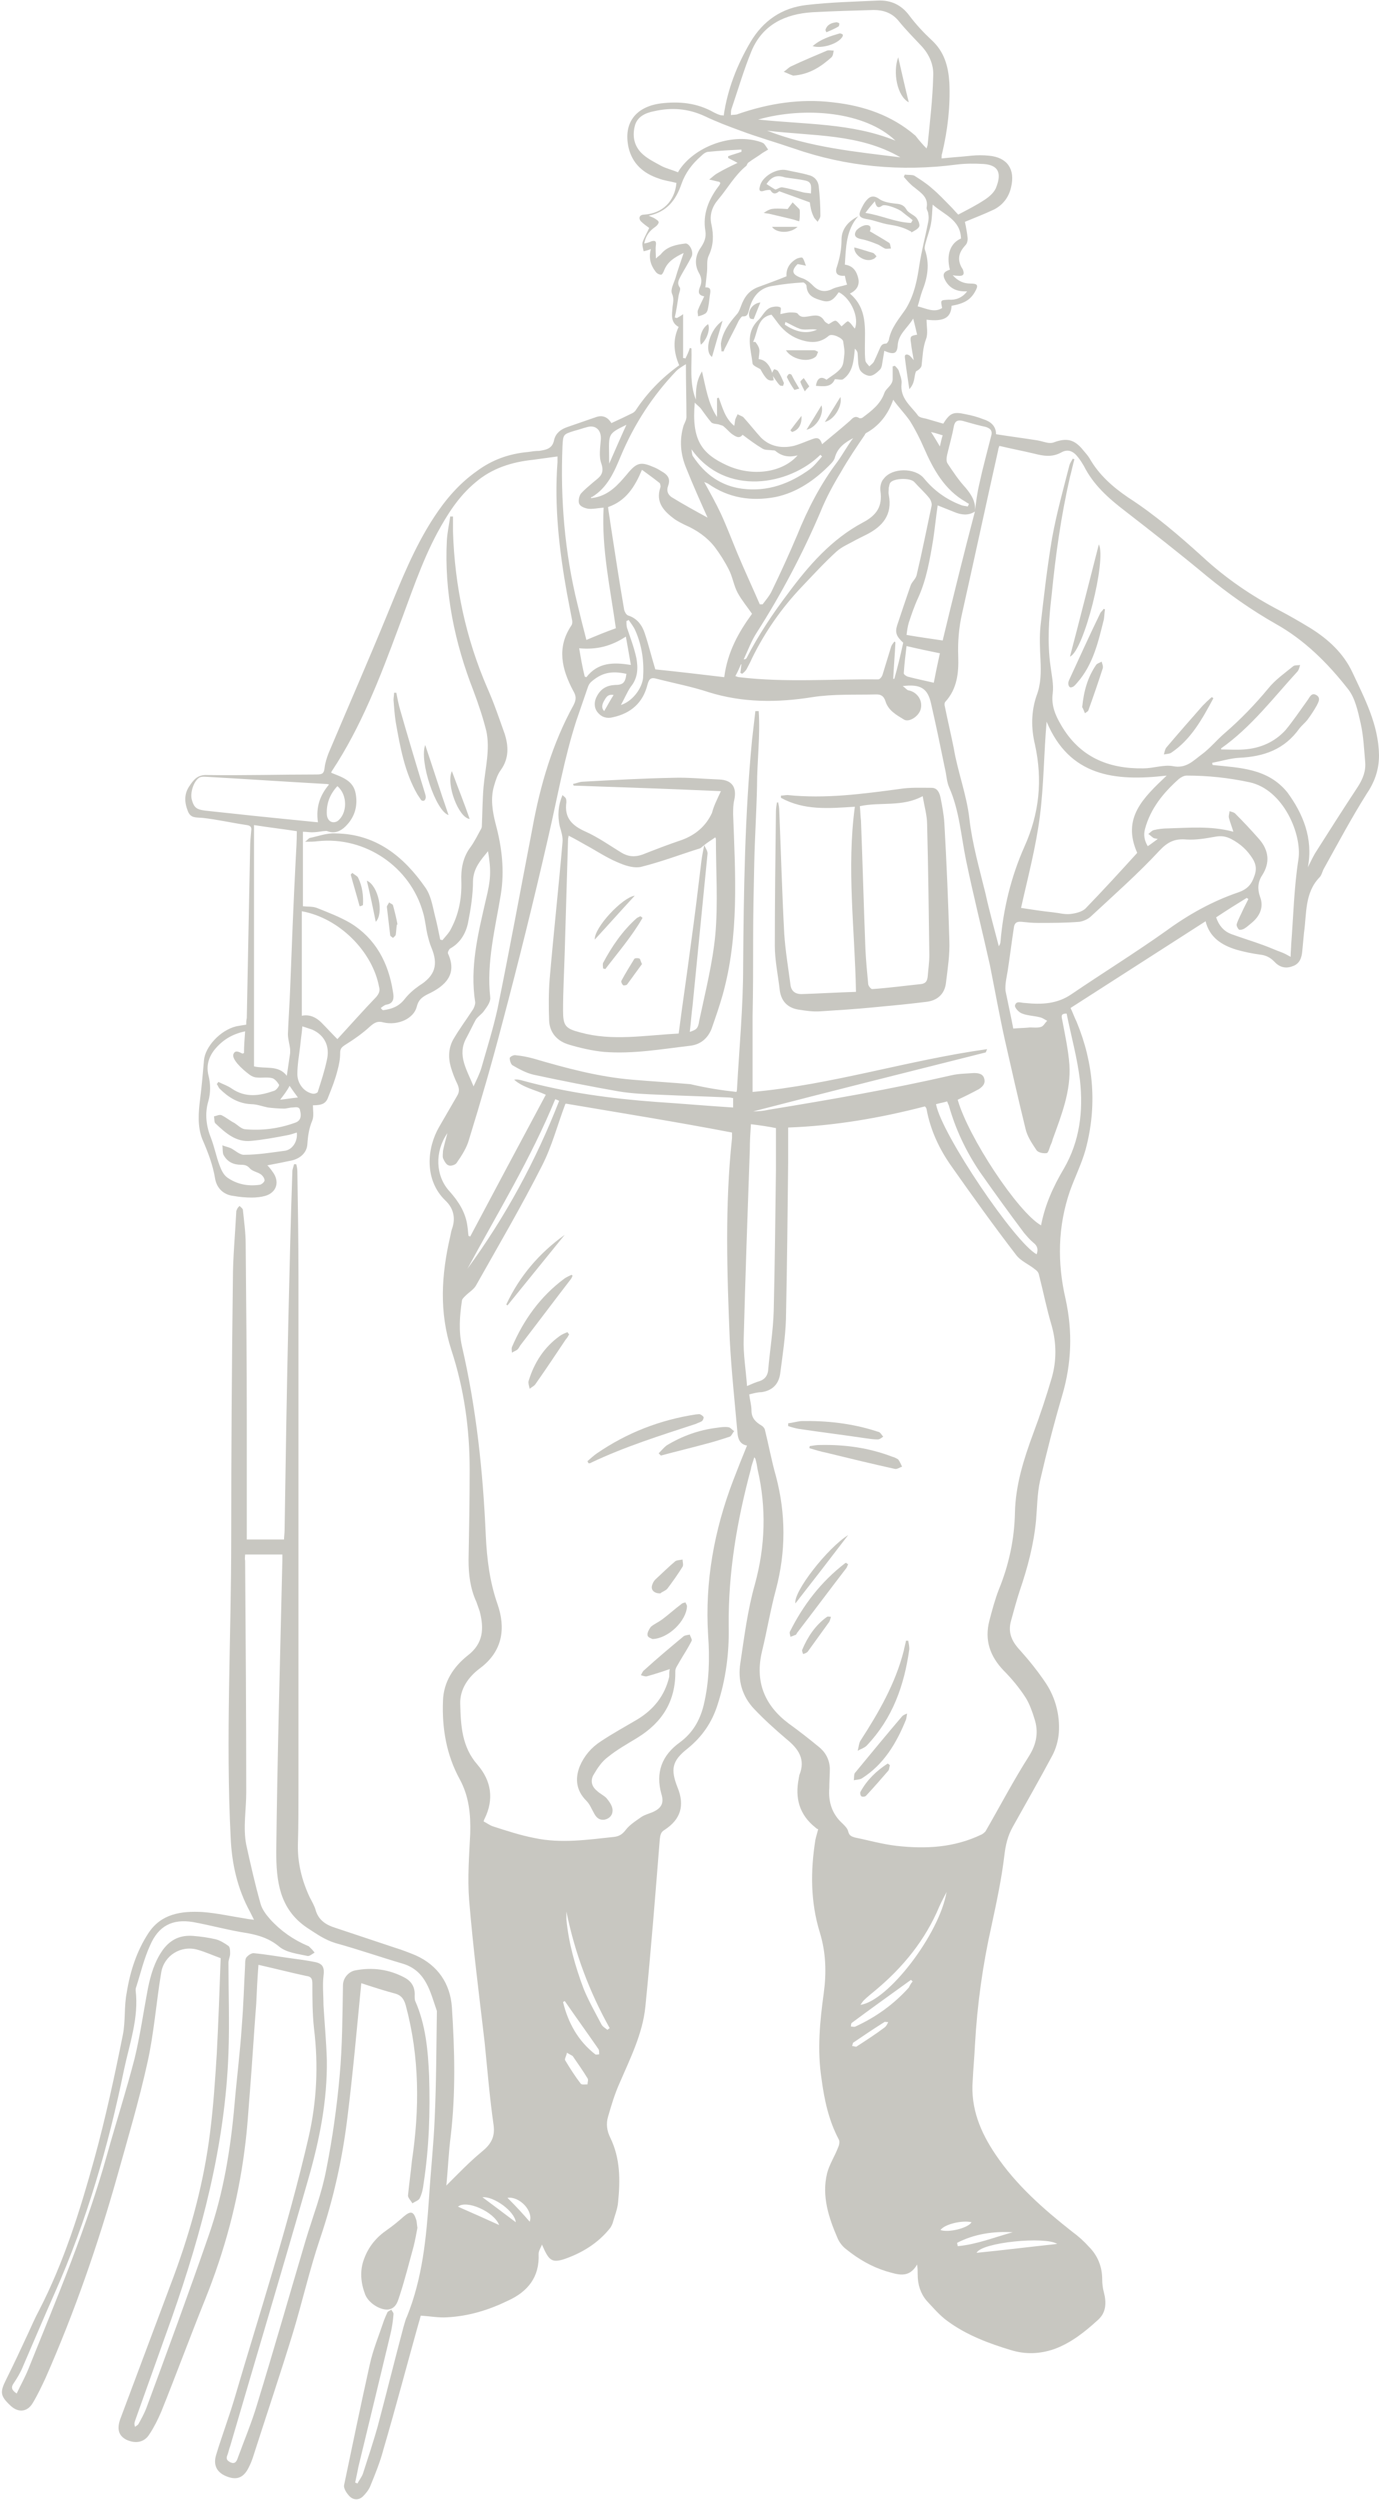 <?xml version="1.0" encoding="UTF-8" standalone="no"?><svg xmlns="http://www.w3.org/2000/svg" xmlns:xlink="http://www.w3.org/1999/xlink" fill="#c8c7c1" height="449.7" preserveAspectRatio="xMidYMid meet" version="1" viewBox="-0.2 0.1 248.1 449.7" width="248.1" zoomAndPan="magnify"><g id="change1_1"><path d="M64.8,356.8c-0.8,8.2-1.5,16.2-2.5,24.2c-0.9,7.4-2.5,14.6-4.9,21.7c-1.9,5.6-3.2,11.4-4.9,17c-2.3,7.5-4.8,14.9-7.2,22.4 c-0.2,0.6-0.4,1.1-0.7,1.7c-0.9,1.9-2.1,2.4-3.8,1.8c-2-0.7-2.7-2.1-2.1-4c1-3.3,2.2-6.5,3.2-9.8c4.6-15.7,9.7-31.2,13.4-47.2 c1.5-6.5,1.8-13,1-19.6c-0.3-2.7-0.3-5.4-0.3-8.1c0-0.9-0.2-1.3-1.1-1.4c-2.8-0.6-5.5-1.3-8.6-2c-0.2,2.5-0.3,4.8-0.4,7 c-0.4,5.1-0.7,10.2-1.1,15.3c-0.3,3.7-0.5,7.3-1,11c-1.2,9.3-3.6,18.2-7.1,26.9c-2.7,6.7-5.2,13.5-7.9,20.2c-0.6,1.4-1.3,2.8-2.1,4 c-0.9,1.5-2.5,1.8-4.2,1c-1.3-0.7-1.7-1.8-1.1-3.6c3.2-8.6,6.5-17.3,9.7-25.9c3.1-8.4,5.4-16.9,6.5-25.8c0.6-4.7,0.9-9.4,1.2-14.1 c0.3-5.7,0.5-11.5,0.7-17.2c-1.4-0.5-2.7-1.1-4.1-1.5c-3-0.9-6.1,1-6.6,4.1c-0.9,5.4-1.3,11-2.5,16.3c-1.5,6.8-3.5,13.5-5.4,20.3 c-3.5,12.4-7.7,24.5-12.9,36.3c-0.7,1.5-1.4,3-2.3,4.5c-1,1.7-2.7,1.8-4.1,0.4c-1.8-1.7-1.8-2.4-0.7-4.6c1.4-2.8,2.7-5.6,4-8.4 c0.6-1.3,1.2-2.7,1.9-4c4.5-8.7,7.4-18,10-27.4c2-7.3,3.6-14.7,5.1-22.2c0.5-2.5,0.2-5.1,0.7-7.6c0.6-3.8,1.8-7.5,3.9-10.7 c2.3-3.5,5.9-4,9.7-3.8c2.7,0.2,5.3,0.8,7.9,1.2c0.4,0.1,0.8,0.1,1.4,0.2c-0.3-0.6-0.5-1-0.7-1.4c-2.3-4.2-3.3-8.7-3.5-13.4 c-0.9-17.9,0.1-35.9,0.1-53.8c0-15.5,0.1-31,0.3-46.5c0-4,0.4-8.1,0.6-12.1c0-0.2,0-0.3,0.1-0.5c0.1-0.3,0.3-0.5,0.5-0.7 c0.2,0.2,0.6,0.5,0.6,0.7c0.2,2,0.5,4.1,0.5,6.1c0.1,10.6,0.2,21.2,0.2,31.8c0,6.9,0,13.8,0,20.6c0,0.3,0,0.5,0,0.8 c2.2,0,4.4,0,6.7,0c0-0.5,0.1-1.1,0.1-1.7c0.2-12.9,0.4-25.7,0.7-38.6c0.2-8.6,0.4-17.3,0.7-25.9c0-0.4,0.2-0.8,0.3-1.3 c0.1,0,0.3,0,0.4,0c0.1,0.4,0.2,0.8,0.2,1.3c0.1,6.3,0.2,12.6,0.2,18.9c0,30.7,0,61.5,0,92.2c0,3.3,0,6.6-0.1,9.8 c-0.1,3.4,0.7,6.6,2.1,9.6c0.4,0.8,0.9,1.6,1.1,2.4c0.5,1.7,1.8,2.6,3.4,3.1c3.6,1.2,7.2,2.4,10.8,3.6c1.3,0.4,2.6,0.9,3.8,1.4 c4,1.8,6.2,5.1,6.5,9.3c0.5,7.7,0.7,15.4-0.2,23.1c-0.4,3.1-0.5,6.1-0.8,9c2-2,4.1-4.2,6.4-6.1c1.6-1.3,2.4-2.6,2.1-4.8 c-0.7-4.9-1.1-9.8-1.6-14.8c-1-8.6-2.1-17.1-2.8-25.7c-0.3-3.9,0-7.9,0.2-11.9c0.1-3.4-0.2-6.7-1.9-9.8c-2.4-4.4-3.2-9.2-3-14.1 c0.1-3.4,1.9-6.1,4.4-8.1c2.9-2.2,3-4.9,2.2-8c-0.2-0.6-0.4-1.1-0.6-1.7c-1.1-2.4-1.4-4.9-1.4-7.5c0.1-5.4,0.2-10.9,0.2-16.3 c0-7.3-1-14.5-3.3-21.5c-2.2-6.8-1.8-13.5-0.2-20.4c0.1-0.5,0.2-1.1,0.4-1.6c0.6-1.9,0.1-3.6-1.3-4.9c-3.8-3.7-3.3-9.4-1.1-13.2 c1.1-1.9,2.2-3.8,3.3-5.7c0.4-0.7,0.3-1.3,0-2c-0.5-1-0.9-2.1-1.2-3.1c-0.5-1.8-0.4-3.6,0.6-5.2c1-1.7,2.2-3.3,3.3-5 c0.3-0.4,0.5-1,0.5-1.4c-1-6.3,0.5-12.3,1.9-18.4c0.9-3.7,1-5.2,0.4-8.8c-1.3,1.6-2.6,3-2.7,5.3c0,2.5-0.4,5.1-0.9,7.6 c-0.4,1.9-1.4,3.6-3.2,4.6c-0.2,0.1-0.5,0.7-0.4,0.9c1.7,3.7-0.4,5.8-3.6,7.3c-1,0.5-1.7,1-2,2.2c-0.5,2.2-3.4,3.5-6,2.9 c-1-0.3-1.6,0-2.4,0.7c-1.4,1.3-3,2.4-4.6,3.4c-0.6,0.4-0.8,0.7-0.8,1.4c0,1.1-0.2,2.1-0.5,3.2c-0.4,1.6-1,3.1-1.6,4.6 c-0.4,1.2-1,1.6-2.8,1.6c0,0.9,0.2,1.9-0.1,2.7c-0.6,1.4-0.8,2.8-0.9,4.3c-0.1,1.5-1.2,2.5-2.7,2.9c-1.4,0.3-2.9,0.6-4.5,0.9 c0.4,0.4,0.7,0.8,0.9,1.1c1.4,1.8,0.8,3.8-1.3,4.4c-0.7,0.2-1.6,0.3-2.4,0.3c-1.1,0-2.2-0.1-3.3-0.3c-1.8-0.2-3-1.4-3.3-3.1 c-0.4-2.5-1.3-4.8-2.3-7.1c-0.9-2.3-0.7-4.8-0.4-7.2c0.3-2.3,0.5-4.7,0.7-7c0.2-2.4,2.9-5.4,5.8-6.1c0.5-0.1,1.1-0.2,1.8-0.3 c0-0.4,0-0.8,0.1-1.2c0.2-10.2,0.4-20.3,0.6-30.5c0-1.1,0.1-2.2,0.2-3.2c0.1-0.6-0.1-0.9-0.8-1c-2.7-0.4-5.3-1-8-1.3 c-1.1-0.1-2.1,0.1-2.6-1.2c-0.6-1.5-0.7-3,0.2-4.4c0.8-1.2,1.5-2.2,3.3-2.1c6.6,0.1,13.1-0.1,19.7-0.1c1,0,1.3-0.2,1.4-1.2 c0.1-0.9,0.4-1.8,0.7-2.6c3.5-8.3,7.1-16.5,10.5-24.8c2.5-6.1,4.9-12.2,8.5-17.7c2.1-3.2,4.5-6,7.6-8.2c2.8-2.1,5.9-3.2,9.3-3.5 c0.7-0.1,1.3-0.2,2-0.2c1.3-0.2,2.4-0.4,2.7-2c0.3-1.2,1.2-1.9,2.4-2.3c1.7-0.6,3.5-1.2,5.2-1.8c1.2-0.4,2.1,0.1,2.7,1.1 c1.3-0.6,2.6-1.2,3.8-1.8c0.2-0.1,0.4-0.3,0.5-0.4c2.1-3.2,4.7-5.9,7.9-8.2c-1-2.3-1.2-4.6-0.1-6.9c-1.5-0.8-1.2-2.2-1.1-3.6 c0.1-0.8,0.3-1.5-0.1-2.4c-0.3-0.7,0.3-1.8,0.6-2.7c0.4-1.4,0.9-2.8,1.5-4.6c-1.7,0.8-2.9,1.6-3.5,3.1c-0.1,0.3-0.4,0.9-0.6,0.8 c-0.4,0-0.8-0.3-1-0.6c-0.9-1.2-1.2-2.5-0.8-4c-0.5,0.2-0.9,0.3-1.3,0.4c-0.1-0.5-0.3-1.1-0.2-1.6c0.3-0.9,0.8-1.7,1.2-2.6 c-0.4-0.3-1-0.7-1.5-1.2c-0.5-0.6-0.2-1.2,0.6-1.2c3.3-0.2,5.5-2.4,5.8-5.7c-1.1-0.3-2.2-0.4-3.2-0.8c-2.7-0.9-4.7-2.6-5.4-5.5 c-1-4.4,1.2-7.4,5.8-8c3.3-0.4,6.5-0.1,9.5,1.6c0.4,0.2,0.8,0.4,1.2,0.5c0.2,0.1,0.4,0,0.6,0.1c0.7-4.8,2.4-9.1,4.8-13.2 c2.3-3.9,5.7-6.2,10.1-6.7c4.3-0.5,8.6-0.6,12.9-0.8c2.3-0.1,4.2,0.8,5.6,2.7c1.2,1.6,2.6,3.1,4,4.4c2.3,2.1,3,4.7,3.2,7.6 c0.2,4.3-0.3,8.6-1.3,12.8c-0.1,0.2-0.1,0.5-0.1,0.9c1.8-0.2,3.6-0.3,5.4-0.5c1-0.1,2.1-0.1,3.1,0c3.3,0.3,4.8,2.4,4,5.7 c-0.4,1.8-1.5,3.2-3.1,4c-1.7,0.8-3.5,1.5-5.2,2.2c0.2,0.9,0.4,2,0.5,3c0,0.4-0.1,0.9-0.4,1.2c-1.2,1.3-1.5,2.5-0.7,4 c0.1,0.1,0.1,0.2,0.2,0.3c0.4,1,0.1,1.3-0.9,1.2c-0.2,0-0.4,0-0.9-0.1c1,1.1,2,1.5,3.2,1.5c1.3,0,1.5,0.3,0.8,1.5 c-0.8,1.4-1.9,2.1-4.2,2.5c-0.1,2.1-1.3,2.9-4.5,2.5c0,1.2,0.3,2.5-0.1,3.5c-0.6,1.6-0.6,3.2-0.8,4.8c-0.1,0.4-0.6,0.8-1,1 c-0.4,0.9-0.1,2-1.2,3.2c-0.3-2.1-0.6-3.9-0.8-5.7c-0.1-0.6,0.4-0.7,0.9-0.3c0.2,0.2,0.4,0.4,0.7,0.8c-0.2-1.2-0.4-2.1-0.5-3.1 c-0.2-1.2-0.1-1.3,1.1-1.5c-0.2-0.9-0.4-1.7-0.7-2.9c-1.1,1.8-2.7,2.8-2.8,4.9c-0.1,1.5-0.8,1.6-2.4,0.9c-0.1,0.6-0.2,1.2-0.3,1.8 c-0.1,0.5-0.1,1.2-0.5,1.6c-0.5,0.5-1.2,1.1-1.8,1.1c-0.6,0-1.5-0.5-1.8-1.1c-0.4-0.9-0.3-1.9-0.4-2.9c0-0.3-0.2-0.6-0.5-0.9 c-0.2,2.1-0.3,4.2-2.1,5.5c-0.3,0.2-0.9,0-1.5,0c-0.6,1.5-2,1.3-3.4,1.2c0.2-1.4,0.9-1.8,1.9-1.1c0.9-0.7,1.9-1.2,2.6-2.1 c0.5-0.6,0.5-1.6,0.6-2.4c0.1-0.8-0.1-1.6-0.2-2.4c-0.1-0.6-2-1.5-2.6-1c-1.5,1.3-3.1,1.3-4.8,0.8c-1.7-0.5-3.1-1.5-4.2-2.9 c-0.4-0.5-0.8-1.1-1.3-1.7c-2.6,0.5-2.4,3-3.3,4.9c0.1,0,0.3,0,0.4,0c0.3,0.4,0.6,0.8,0.7,1.3c0.1,0.6-0.1,1.2-0.1,1.8 c1.4,0.1,2.4,1.5,2.7,3.8c-1,0.2-1.4-0.2-2.4-2c-0.5-0.3-1.3-0.6-1.4-1c-0.3-2.7-1.4-5.4,1-7.8c0.9-0.8,1.3-2.2,2.7-2.4 c0.4-0.1,1-0.1,1.3,0.1c0.2,0.1,0,0.7,0,1.2c0.5-0.1,1.2-0.3,1.8-0.3c0.5,0,1.1,0,1.3,0.2c0.6,0.8,1.2,0.6,2,0.5 c1.1-0.2,2.1-0.4,2.8,0.8c0.2,0.3,0.6,0.5,0.8,0.6c0.5-0.3,1-0.7,1.3-0.6c0.4,0.2,0.7,0.7,1,1c0.4-0.3,1-1,1.2-0.9 c0.5,0.3,0.8,0.9,1.2,1.3c0.8-1.9-0.6-5.3-2.8-6.5c-0.1,0-0.2,0-0.2,0.1c-0.7,1-1.4,1.8-2.8,1.4c-1.4-0.4-2.8-0.8-2.9-2.7 c0-0.2-0.4-0.6-0.6-0.6c-1.8,0.1-3.6,0.3-5.3,0.6c-2.5,0.3-3.8,1.9-4.4,4.2c-0.2,0.6-0.2,1.4-1.2,1.3c-0.2,0-0.5,0.5-0.7,0.8 c-0.7,1.5-1.5,2.9-2.2,4.4c-0.2,0.4-0.4,0.7-0.5,1.1c-0.1,0-0.3,0-0.4,0c0-0.5-0.1-0.9-0.1-1.4c0.3-2.1,1.5-3.7,2.8-5.2 c0.4-0.4,0.6-1,0.8-1.5c0.6-1.7,1.5-2.9,3.2-3.5c1.6-0.6,3.3-1.2,5-1.9c-0.1-1.4,0.6-2.5,1.9-3.2c0.3-0.1,0.9-0.3,1-0.1 c0.3,0.4,0.4,0.9,0.6,1.4c-0.4-0.1-0.9-0.2-1.5-0.3c-1.2,1.2-1,1.9,0.7,2.5c0.7,0.2,1.4,0.7,1.9,1.2c1.1,1.2,2.3,1.5,3.8,0.7 c0.7-0.3,1.5-0.4,2.5-0.7c-0.2-0.6-0.3-1.1-0.4-1.6c-1.3,0.1-1.9-0.4-1.4-1.7c0.5-1.6,0.8-3.1,0.8-4.8c0-1.9,1.2-3.3,3-4.2 c-2.2,2.5-2.2,5.6-2.4,8.7c1.5,0.2,2.1,1.2,2.4,2.4c0.3,1.2-0.2,2.2-1.5,2.8c3.2,2.7,2.7,6.3,2.7,9.8c0,0.8,0,1.5,0.1,2.3 c0.1,0.4,0.5,0.7,0.7,1c0.3-0.3,0.6-0.5,0.8-0.8c0.3-0.6,0.6-1.3,0.9-2c0.3-0.6,0.4-1.3,1.3-1.3c0.2,0,0.4-0.4,0.5-0.6 c0.4-2.3,1.9-3.9,3.1-5.7c1.5-2.5,2-5.1,2.4-7.8c0.4-2.6,1.1-5.2,1.6-7.8c0.1-0.5,0.1-1,0-1.5c0-0.3-0.3-0.7-0.3-1 c0.4-1.9-1-2.7-2.2-3.7c-0.7-0.5-1.3-1.2-1.9-1.9c0.1-0.1,0.1-0.3,0.2-0.4c0.6,0.1,1.3,0,1.7,0.2c1.1,0.7,2.2,1.4,3.2,2.3 c1.2,1,2.2,2.1,3.3,3.2c0.5,0.5,0.9,1,1.4,1.5c1.7-0.9,3.3-1.7,4.8-2.7c0.9-0.6,1.8-1.4,2.1-2.4c0.9-2.4,0.3-3.8-2.3-4 c-1.6-0.1-3.3-0.1-4.9,0.1c-10,1.3-19.8,0.4-29.3-2.9c-3.2-1.1-6.4-2-9.6-3.2c-2.2-0.8-4.3-1.6-6.4-2.6c-3-1.4-6-1.6-9.1-0.9 c-1.6,0.3-3.1,1-3.5,2.7c-0.5,2,0,3.8,1.5,5.1c0.9,0.8,2.1,1.4,3.2,2c0.9,0.5,1.9,0.7,3.1,1.2c0-0.1,0.1-0.2,0.2-0.4 c2.8-4.2,9.2-6.6,14.2-5.2c0.3,0.1,0.7,0.2,1,0.4c0.3,0.3,0.5,0.7,0.8,1.1c-0.3,0.2-0.7,0.4-1,0.6c-0.8,0.6-1.7,1.1-2.5,1.7 c-0.2,0.1-0.3,0.4-0.4,0.6c-2.1,1.7-3.4,4.1-5.1,6.1c-1.1,1.3-1.6,2.8-1.2,4.5c0.4,1.9,0.4,3.7-0.5,5.6c-0.4,0.8-0.2,1.9-0.3,2.9 c-0.1,0.9-0.2,1.8-0.3,2.8c1.2-0.1,0.9,0.8,0.8,1.5c-0.1,0.9-0.2,1.8-0.4,2.6c-0.1,0.3-0.3,0.6-0.6,0.7c-0.3,0.2-0.8,0.3-1.1,0.4 c0-0.4-0.2-0.8,0-1.2c0.3-0.8,0.7-1.5,1.1-2.4c-1.1-0.2-1.1-0.8-0.8-1.6c0.4-0.9,0.4-1.7-0.2-2.7c-0.8-1.5-0.6-3.1,0.4-4.5 c0.6-0.9,1-1.8,0.8-3c-0.5-3,0.6-5.6,2.3-7.9c0.2-0.2,0.3-0.4,0.4-0.7c-0.1-0.1-0.2-0.2-0.2-0.2c-0.6-0.1-1.2-0.3-1.8-0.4 c0.5-0.4,0.9-0.8,1.4-1.1c1.2-0.7,2.4-1.3,3.7-1.9c-0.7-0.4-1.2-0.6-1.7-0.9c0-0.1,0-0.2,0-0.3c0.8-0.3,1.6-0.5,2.4-0.8 c0-0.1,0-0.2,0-0.4c-2,0.1-3.9,0.2-5.9,0.4c-0.5,0-1,0.4-1.4,0.8c-1.6,1.4-2.8,3-3.5,5c-1,2.9-2.6,5-5.9,5.7 c0.4,0.2,0.8,0.3,1.1,0.5c0.3,0.2,0.7,0.4,0.7,0.7c0,0.2-0.3,0.6-0.6,0.8c-1,0.7-1.7,1.5-2,3c0.5-0.1,0.9-0.2,1.3-0.4 c0.7-0.2,0.9,0,0.8,0.7c-0.1,0.7,0,1.4,0,2.4c0.5-0.5,0.8-0.6,1-0.9c1.1-1.3,2.7-1.6,4.3-1.8c0.7-0.1,1.6,1.5,1.1,2.4 c-0.6,1.2-1.3,2.3-1.9,3.4c-0.3,0.6-0.8,1.3-0.2,2.1c0.2,0.3-0.1,0.9-0.2,1.4c-0.2,1.3-0.4,2.7-0.7,4c0.1,0,0.2,0.1,0.4,0.1 c0.3-0.2,0.6-0.3,1.1-0.7c0,2.8,0,5.4,0,7.9c0.1,0,0.3,0,0.4,0.1c0.3-0.6,0.6-1.2,0.8-1.9c0.1,0,0.2,0,0.3,0.1 c0.1,3.1-0.4,6.2,0.8,9.2c0-1.7,0-3.3,1.1-5.1c0.7,3,1.1,5.8,2.7,8.2c0-1.1,0-2.3,0-3.4c0.1,0,0.2,0,0.3-0.1 c0.7,1.8,1.1,3.7,2.8,5.1c0.1-0.5,0.1-0.8,0.2-1.2c0.1-0.3,0.3-0.6,0.4-0.9c0.3,0.2,0.7,0.3,1,0.5c1.1,1.2,2.1,2.5,3.2,3.7 c1.6,1.6,3.7,2,5.9,1.5c1.1-0.3,2.2-0.8,3.3-1.2c0.8-0.3,1.4-0.4,1.8,0.9c1.8-1.5,3.4-2.8,5-4.2c0.5-0.5,0.9-1,1.7-0.5 c0.1,0.1,0.5,0,0.6-0.1c1.6-1.2,3.2-2.4,3.9-4.4c0.2-0.6,0.8-1,1.2-1.6c0.2-0.3,0.3-0.6,0.3-0.9c0-0.8,0-1.5,0-2.3 c0.1,0,0.3-0.1,0.4-0.1c0.3,0.3,0.6,0.6,0.7,0.9c0.2,0.7,0.6,1.6,0.5,2.3c-0.3,2.7,1.7,4,3,5.8c0.3,0.3,0.9,0.4,1.4,0.5 c1,0.3,2.1,0.6,3.1,0.9c1.2-1.9,1.8-2.2,4-1.7c1.1,0.2,2.2,0.5,3.2,0.9c1.3,0.4,2.3,1.2,2.3,2.7c2.5,0.4,4.9,0.7,7.4,1.1 c0.6,0.1,1.2,0.3,1.7,0.4c0.4,0.1,0.9,0.1,1.2,0c2.4-0.9,3.8-0.6,5.4,1.4c0.4,0.5,0.8,0.9,1.1,1.4c1.7,3,4.2,5.2,7,7.1 c4.8,3.1,9.1,6.8,13.3,10.6c4.2,3.9,8.9,7.1,13.9,9.7c1.9,1,3.8,2.1,5.6,3.2c3.2,2,5.9,4.5,7.5,7.9c2.2,4.7,4.7,9.4,4.8,14.9 c0,2.7-0.8,4.9-2.3,7.1c-2.7,4.3-5.1,8.8-7.6,13.3c-0.3,0.5-0.4,1.2-0.8,1.6c-2.7,2.8-2.3,6.5-2.8,10c-0.1,1.1-0.2,2.2-0.3,3.2 c-0.1,1.3-0.5,2.4-1.8,2.8c-1.3,0.5-2.4,0.1-3.3-0.9c-0.7-0.7-1.5-1.1-2.5-1.2c-1.5-0.2-2.9-0.5-4.3-0.9c-2.6-0.8-4.8-2.2-5.5-5.1 c-8.1,5.2-16.2,10.4-24.3,15.6c0.4,0.8,0.7,1.7,1.1,2.5c3.1,7.5,3.7,15.2,1.6,23c-0.7,2.5-1.9,4.9-2.8,7.4 c-2.2,6.4-2.3,12.9-0.8,19.4c1.3,5.9,1.1,11.6-0.6,17.4c-1.5,5.1-2.8,10.2-4,15.4c-0.5,2.3-0.5,4.7-0.7,7c-0.4,4.3-1.5,8.5-2.9,12.6 c-0.6,1.8-1.1,3.7-1.6,5.5c-0.6,2.1,0.1,3.7,1.6,5.3c1.7,1.9,3.3,3.9,4.7,6c1.7,2.6,2.5,5.7,2.3,8.8c-0.1,1.4-0.5,2.9-1.2,4.2 c-2.3,4.3-4.7,8.5-7.1,12.8c-0.9,1.6-1.3,3.3-1.5,5.1c-0.5,4.2-1.4,8.4-2.3,12.6c-1.6,7.1-2.6,14.3-3,21.6c-0.1,2.1-0.3,4.2-0.4,6.3 c-0.4,5,1.4,9.3,4.1,13.3c3.7,5.5,8.6,9.8,13.8,13.9c1.1,0.8,2.1,1.7,3,2.7c1.6,1.6,2.4,3.6,2.4,5.9c0,0.8,0.1,1.6,0.3,2.3 c0.5,1.9,0.4,3.7-1.1,5c-2.3,2.1-4.8,4.1-7.8,5.2c-2.6,0.9-5.2,1-7.8,0.2c-4-1.2-8-2.7-11.4-5.2c-1.4-1-2.6-2.4-3.8-3.7 c-1.1-1.3-1.6-2.9-1.6-4.7c0-0.5,0-1.1-0.1-1.8c-1.5,2.6-3.5,1.8-5.6,1.2c-2.6-0.8-5-2.2-7.1-3.9c-0.7-0.5-1.3-1.3-1.6-2 c-1.6-3.7-2.9-7.6-1.9-11.7c0.4-1.6,1.4-3.1,2-4.7c0.2-0.4,0.3-1.1,0.1-1.4c-1.8-3.4-2.6-7.1-3.1-10.9c-0.8-5.2-0.3-10.3,0.4-15.4 c0.5-3.7,0.4-7.3-0.7-10.9c-1.7-5.5-1.7-11.1-0.8-16.7c0.1-0.5,0.3-1.1,0.5-1.9c-0.1,0-0.3-0.1-0.5-0.3c-2.9-2.3-3.7-5.3-3-8.8 c0-0.2,0.1-0.4,0.1-0.6c1.2-2.9-0.2-4.8-2.3-6.5c-2-1.7-4-3.5-5.8-5.4c-2.2-2.3-3-5.2-2.5-8.3c0.7-4.7,1.3-9.5,2.6-14.1 c1.9-6.9,2.1-13.8,0.5-20.7c-0.1-0.6-0.2-1.3-0.4-1.9c0-0.1-0.1-0.1-0.2-0.3c-0.2,0.8-0.5,1.4-0.6,2.1c-2.5,9.3-4.1,18.6-4,28.3 c0.1,4.8-0.5,9.5-2,14.1c-1,3.2-2.8,5.8-5.4,7.9c-2.8,2.2-3.1,3.7-1.8,7c1.3,3.2,0.6,5.7-2.3,7.6c-0.7,0.4-0.8,0.9-0.9,1.7 c-0.8,10.1-1.6,20.2-2.6,30.2c-0.5,4.8-2.7,9.2-4.6,13.6c-0.9,2-1.5,4-2.1,6.1c-0.4,1.3-0.2,2.6,0.4,3.8c1.8,3.7,1.8,7.6,1.4,11.6 c-0.1,1.2-0.6,2.4-0.9,3.5c-0.1,0.4-0.3,0.8-0.5,1.1c-2.2,2.8-5.2,4.6-8.5,5.7c-2.1,0.6-2.6,0.1-3.8-2.7c-0.2,0.6-0.6,1.1-0.6,1.7 c0.2,4.2-2,6.8-5.5,8.4c-3.5,1.7-7.1,2.8-11,3c-1.5,0.1-3-0.2-4.7-0.3c-0.1,0.3-0.2,0.8-0.4,1.4c-2.1,7.5-4.1,15.1-6.3,22.6 c-0.6,2.3-1.5,4.5-2.4,6.7c-0.3,0.7-0.8,1.3-1.3,1.8c-0.7,0.7-1.7,0.7-2.4,0c-0.5-0.5-1.1-1.4-1-2c1.5-7.2,3-14.4,4.6-21.6 c0.6-2.8,1.7-5.4,2.6-8.1c0.2-0.5,0.4-1,0.6-1.4c0.1-0.2,0.5-0.3,0.7-0.5c0.1,0.3,0.4,0.5,0.4,0.8c-0.1,1.3-0.3,2.6-0.6,3.8 c-1.9,7.9-3.8,15.8-5.7,23.6c-0.2,1-0.4,2-0.6,2.9c0.1,0.1,0.3,0.1,0.4,0.2c0.3-0.6,0.8-1.2,1-1.8c0.9-2.8,1.8-5.5,2.6-8.3 c1.6-6,3.1-12.1,4.7-18.1c0.2-0.6,0.3-1.2,0.6-1.8c2.8-6.9,3.5-14.2,4-21.6c0.3-4.7,0.8-9.3,1-14c0.3-6.5,0.3-12.9,0.4-19.4 c-1.2-3.4-1.9-7.2-6.1-8.5c-4.1-1.2-8.1-2.6-12.1-3.7c-2-0.6-3.5-1.7-5.2-2.8c-5-3.4-5.5-8.5-5.5-13.7c0.2-17.5,0.7-34.9,1.1-52.4 c0-0.4,0-0.7,0-1c-2.2,0-4.4,0-6.7,0c0,0.3-0.1,0.7,0,1.1c0.1,13.9,0.2,27.8,0.2,41.7c0,3.1-0.6,6.3,0,9.4c0.8,3.6,1.6,7.2,2.6,10.7 c0.3,1,1,1.9,1.7,2.7c1.9,2.1,4.2,3.7,6.8,4.8c0.1,0,0.2,0.1,0.3,0.2c0.3,0.3,0.6,0.6,0.9,1c-0.4,0.2-0.9,0.7-1.3,0.6 c-1.8-0.4-3.8-0.6-5.1-1.7c-1.7-1.4-3.5-2-5.7-2.4c-3.3-0.5-6.5-1.4-9.8-2c-3.7-0.6-6.2,0.7-7.7,4.2c-1.1,2.4-1.7,5-2.5,7.5 c-0.1,0.2-0.1,0.4-0.1,0.6c0.6,4.9-1.1,9.6-2.1,14.3c-2.8,13.7-6.7,27.1-12.4,40c-2,4.5-3.9,9-5.8,13.4c-0.4,1-1,2-1.6,2.9 c-0.6,0.8-0.4,1.3,0.5,1.9c0.7-1.5,1.5-2.9,2.1-4.4c5.1-12.7,10.5-25.4,14.2-38.7c1.6-5.7,3.4-11.3,4.9-17.1c1-4.1,1.6-8.4,2.4-12.6 c0.5-2.5,1.2-4.9,2.7-7c1.4-1.9,3.2-2.7,5.5-2.5c1.3,0.1,2.7,0.3,4,0.6c0.8,0.2,1.6,0.7,2.3,1.2c0.3,0.2,0.3,0.9,0.3,1.4 c0,0.5-0.3,1.1-0.3,1.6c0,5.4,0.2,10.9,0,16.3c-0.6,16.5-4.8,32.2-10.2,47.6c-2.2,6.2-4.4,12.3-6.6,18.5c-0.1,0.3-0.2,0.6,0,1.1 c0.2-0.2,0.5-0.3,0.6-0.5c0.5-0.9,1-1.8,1.4-2.8c3.8-10.3,7.6-20.6,11.2-31c2.7-7.7,4-15.7,4.7-23.8c0.4-4.7,1-9.3,1.3-14 c0.3-3.7,0.4-7.3,0.6-11c0-0.4,0-1,0.2-1.3c0.3-0.4,0.9-0.8,1.3-0.8c2.2,0.2,4.4,0.6,6.6,0.9c1.5,0.2,3,0.4,4.5,0.7 c1.4,0.3,1.7,1,1.5,2.5c-0.2,1.7,0,3.5,0,5.3c0.2,3.3,0.5,6.5,0.6,9.8c0.1,7.3-1.3,14.3-3.3,21.3c-4.6,16.1-9.4,32.1-14.1,48.2 c-0.2,0.5-0.3,1.1-0.5,1.6c-0.3,0.7,0,1,0.6,1.3c0.7,0.3,1-0.1,1.2-0.6c1.2-3.3,2.6-6.6,3.6-10c3-9.8,5.8-19.6,8.7-29.4 c1.3-4.3,2.9-8.4,3.7-12.7c1.1-5.5,1.9-11.2,2.4-16.8c0.5-5.4,0.5-10.8,0.6-16.3c0-1.4,1.1-2.5,2.2-2.7c3.1-0.6,6.1-0.2,8.9,1.3 c1.3,0.7,1.9,1.8,1.8,3.3c0,0.3,0,0.7,0.1,0.9c1.9,4.3,2.3,8.9,2.5,13.5c0.2,6.5,0,12.9-1,19.4c-0.1,0.9-0.3,1.8-0.7,2.6 c-0.2,0.4-0.9,0.6-1.3,0.9c-0.3-0.5-0.8-1-0.8-1.4c0.2-2.1,0.5-4.1,0.7-6.2c1.4-9.4,1.4-18.7-1.1-28c-0.3-1.1-0.8-1.8-1.8-2.1 C69.1,358.2,66.9,357.5,64.8,356.8z M175.2,92.1c-1.2,0.8-2.5,0.6-3.7,0.1c-1-0.4-2-0.8-3-1.2c-0.3,2-0.5,4.1-0.8,6.1 c-0.6,3.6-1.2,7.2-2.7,10.5c-0.7,1.5-1.2,3-1.7,4.5c-0.2,0.7-0.3,1.4-0.4,2.2c2.3,0.4,4.5,0.7,6.5,1 C171.3,107.4,173.2,99.7,175.2,92.1c0.2-1.7,0.4-3.3,0.8-5c0.6-2.8,1.4-5.7,2.1-8.5c0.3-0.9,0-1.4-0.9-1.7c-1.4-0.3-2.8-0.7-4.2-1.1 c-0.9-0.2-1.4,0-1.6,1c-0.3,1.7-0.8,3.4-1.2,5.1c-0.1,0.5-0.2,1.2,0.1,1.6c1,1.5,2,3,3.2,4.3C174.6,89.1,175.4,90.4,175.2,92.1z M134.6,250.9c0.1,1,0.4,1.9,0.4,2.9c0,1.4,0.8,2.1,1.8,2.7c0.2,0.1,0.5,0.4,0.6,0.7c0.7,2.8,1.2,5.6,2,8.4c1.8,6.8,1.8,13.6,0,20.4 c-1,3.7-1.6,7.4-2.5,11.1c-1.3,5.4,0.4,9.7,4.8,13c1.8,1.3,3.6,2.7,5.3,4.1c1.3,1,2,2.3,2.1,3.9c0,1.2-0.1,2.4-0.1,3.6 c-0.2,2.5,0.5,4.7,2.4,6.4c0.4,0.4,0.9,0.9,1,1.4c0.2,0.8,0.6,0.9,1.2,1.1c2.5,0.5,4.9,1.2,7.5,1.5c5.3,0.6,10.4,0.3,15.2-2 c0.3-0.1,0.6-0.4,0.8-0.6c2.6-4.5,5-9.1,7.8-13.5c1.4-2.2,1.8-4.4,1-6.8c-0.4-1.3-0.9-2.7-1.6-3.8c-1.1-1.7-2.5-3.4-3.9-4.8 c-2.5-2.6-3.5-5.5-2.6-9c0.5-1.9,1-3.8,1.7-5.6c1.8-4.4,2.8-9,2.9-13.8c0.1-5,1.6-9.7,3.3-14.3c1.2-3.2,2.3-6.5,3.3-9.9 c0.9-3.1,0.9-6.3,0-9.5c-0.9-3-1.5-6.1-2.3-9.2c-0.1-0.4-0.4-0.7-0.7-0.9c-1.1-0.9-2.6-1.5-3.4-2.6c-4-5.2-7.8-10.5-11.6-15.9 c-2.2-3.1-3.8-6.5-4.5-10.3c0-0.1-0.1-0.3-0.3-0.5c-8.1,2.1-16.3,3.5-24.6,3.8c0,2.1,0,4.1,0,6.1c-0.1,9.5-0.2,18.9-0.4,28.4 c-0.1,3.2-0.6,6.4-1,9.5c-0.2,2-1.3,3.3-3.4,3.6C136.1,250.5,135.4,250.7,134.6,250.9z M101.6,198.6c0.1-0.1,0,0-0.1,0.1 c-1.4,3.7-2.4,7.6-4.2,11.1c-3.7,7.3-7.8,14.3-11.8,21.4c-0.4,0.8-1.3,1.3-2,2c-0.3,0.3-0.6,0.6-0.6,0.9c-0.4,2.7-0.6,5.4,0,8.1 c2.6,11.2,3.8,22.6,4.3,34.1c0.2,4.2,0.7,8.3,2.1,12.3c1.5,4.3,1,8.5-3.2,11.6c-2,1.5-3.6,3.7-3.5,6.4c0.1,3.9,0.3,7.7,3.1,10.9 c2.5,2.9,3,6.2,1.3,9.7c-0.1,0.1-0.1,0.3-0.2,0.5c0.6,0.3,1.1,0.7,1.7,0.9c2.5,0.8,4.9,1.6,7.5,2.1c4.7,1,9.5,0.3,14.2-0.2 c1-0.1,1.6-0.5,2.2-1.3c0.7-0.9,1.8-1.6,2.8-2.3c0.6-0.4,1.4-0.6,2.1-0.9c1.5-0.7,2-1.6,1.5-3.2c-1.1-3.9,0.1-7,3.3-9.3 c2.3-1.7,3.6-3.9,4.3-6.7c1-4.2,1.1-8.4,0.8-12.6c-0.6-9.6,1.1-18.9,4.5-27.8c0.8-2.1,1.6-4.1,2.5-6.3c-1.2-0.2-1.6-1.1-1.7-2.1 c-0.5-5.6-1.1-11.2-1.4-16.8c-0.5-12.1-0.9-24.3,0.4-36.4c0-0.5,0-0.9,0-1C121.6,201.9,111.6,200.3,101.6,198.6z M132.3,196.5 c0.1-0.3,0.1-0.5,0.1-0.6c0.4-7.3,1.1-14.6,1.1-21.9c0.1-13.6,0.3-27.3,1.6-40.8c0.2-1.7,0.4-3.4,0.6-5.2c0.2,0,0.4,0,0.6,0 c0.3,4.5-0.3,9-0.3,13.5c-0.1,4.6-0.4,9.2-0.5,13.8c-0.1,4.6-0.2,9.2-0.2,13.8c0,4.6,0,9.2-0.1,13.8c0,4.6,0,9.1,0,13.6 c14.3-1.3,27.9-5.7,42.2-7.7c-0.2,0.4-0.2,0.6-0.3,0.6c-13.9,3.5-27.9,7-41.8,10.6c1,0,1.9-0.1,2.8-0.3c11-1.8,22-3.7,32.9-6.2 c1.3-0.3,2.7-0.3,4-0.4c0.8,0,1.7,0.1,1.9,1.1c0.2,0.9-0.4,1.4-1,1.8c-1.3,0.7-2.5,1.3-3.8,1.9c1.9,6.7,10.8,20.2,15,22.6 c0.7-3.7,2.2-7,4.1-10.2c2.9-5,3.5-10.4,2.9-15.9c-0.5-4.1-1.6-8-2.4-12c-0.9,0-1,0.3-0.8,1.1c0.5,2.7,1.1,5.4,1.3,8.1 c0.3,4.7-1.4,9-3,13.4c-0.1,0.4-0.2,0.7-0.4,1.1c-0.2,0.5-0.4,1.4-0.7,1.4c-0.6,0.1-1.5-0.1-1.8-0.5c-0.8-1.2-1.7-2.5-2-3.9 c-1.3-5.3-2.5-10.6-3.7-15.9c-1-4.5-1.8-9-2.7-13.5c-1.4-6.3-3-12.6-4.3-18.9c-0.9-4.4-1.2-8.9-3-13c-0.5-1.1-0.5-2.3-0.8-3.5 c-0.8-3.9-1.6-7.8-2.5-11.7c-0.6-2.7-1.9-3.5-5.1-3.1c0.6,0.4,0.8,0.8,1.2,0.8c1.6,0.4,2.5,2,2,3.5c-0.4,1.2-2.1,2.3-3,1.7 c-1.3-0.8-2.8-1.6-3.3-3.3c-0.3-0.9-0.8-1.2-1.6-1.2c-3.9,0.1-7.8-0.1-11.6,0.5c-6.3,1-12.5,1-18.6-0.9c-3-1-6.2-1.6-9.3-2.4 c-1-0.3-1.4-0.1-1.7,1c-0.8,3.3-3,5.2-6.2,5.9c-1.1,0.3-2.1,0-2.8-0.9c-0.7-0.9-0.6-2-0.1-2.9c0.7-1.3,1.7-1.9,3.2-2 c1.5,0,1.9-0.4,2.1-2c-2.7-0.6-4.5-0.2-6.4,1.5c-0.2,0.2-0.4,0.5-0.5,0.8c-0.7,2-1.4,4.1-2.1,6.1c-2.2,6.8-3.4,13.8-5,20.7 c-2.6,11.4-5.4,22.7-8.4,34c-1.8,6.9-3.8,13.8-5.9,20.6c-0.4,1.5-1.3,2.9-2.2,4.2c-0.2,0.4-1.1,0.7-1.5,0.5c-0.4-0.1-0.8-0.8-1-1.3 c-0.1-0.4,0-0.9,0-1.3c0.2-1,0.5-2.1,0.8-3.2c-2.3,3.3-2.2,7.7,0.4,10.5c1.6,1.8,2.9,3.8,3.2,6.3c0.1,0.6,0.1,1.1,0.2,1.7 c0.1,0,0.2,0.1,0.3,0.1c4.5-8.5,9-16.9,13.6-25.5c-2-0.9-4.1-1.3-5.7-2.7c0.5-0.1,0.9,0,1.3,0.1c8,2.2,16.1,3.3,24.3,3.9 c4.6,0.3,9.1,0.7,13.8,1c0-0.5,0-1.1,0-1.7c-0.2,0-0.4-0.1-0.7-0.1c-4.2-0.2-8.3-0.3-12.5-0.5c-2.5-0.1-5-0.2-7.4-0.6 c-5.1-0.9-10.2-1.9-15.3-3c-1.3-0.3-2.6-1-3.8-1.7c-0.3-0.2-0.5-0.9-0.5-1.3c0.1-0.3,0.8-0.6,1.1-0.5c1.1,0.1,2.1,0.3,3.2,0.6 c5.8,1.7,11.7,3.3,17.8,3.8c3.5,0.3,6.9,0.5,10.4,0.8C127,195.8,129.6,196.2,132.3,196.5z M235.1,156.1c0.5-1,1-2.1,1.6-3 c2.4-3.8,4.9-7.7,7.4-11.5c0.9-1.4,1.5-2.9,1.3-4.6c-0.2-2.3-0.3-4.6-0.8-6.8c-0.5-2.2-1-4.6-2.3-6.2c-3.6-4.6-7.8-8.8-13-11.7 c-4.4-2.5-8.5-5.4-12.4-8.6c-4.8-4-9.8-7.9-14.7-11.7c-3-2.3-5.7-4.7-7.4-8.1c-0.3-0.5-0.6-1-1-1.5c-0.9-1.2-1.9-1.6-3.1-0.9 c-1.7,0.9-3.2,0.6-4.8,0.2c-2.1-0.5-4.2-0.9-6.3-1.4c-0.1,0.3-0.2,0.5-0.2,0.7c-2.2,9.8-4.3,19.6-6.5,29.4c-0.6,2.6-0.8,5.2-0.7,7.8 c0.1,2.9-0.2,5.8-2.3,8.1c-0.2,0.2-0.2,0.6-0.1,0.9c0.5,2.5,1.1,5,1.6,7.5c0.7,4.2,2.3,8.3,2.8,12.6c0.5,4.5,1.8,9,2.9,13.5 c0.7,3.2,1.6,6.4,2.4,9.5c0.2-0.3,0.3-0.6,0.3-0.8c0.5-5.9,1.9-11.7,4.3-17.1c2.7-6,3.3-12,1.9-18.4c-0.7-2.9-0.7-5.9,0.3-8.8 c0.8-2.1,0.8-4.2,0.7-6.4c-0.1-2-0.2-4.1,0-6.1c0.6-5.3,1.2-10.6,2.1-15.9c0.8-4.4,2-8.7,3.1-13c0.1-0.4,0.4-0.8,0.6-1.2 c0.1,0,0.2,0.1,0.3,0.1c-0.3,1.1-0.5,2.1-0.8,3.2c-1.6,7-2.6,14.1-3.3,21.3c-0.5,4.2-0.8,8.4-0.2,12.7c0.2,1.6,0.6,3.3,0.4,4.9 c-0.3,2.2,0.5,4,1.5,5.7c3.3,5.7,8.4,7.9,14.8,7.8c1.8,0,3.7-0.7,5.3-0.4c2.4,0.5,3.7-1,5.2-2.1c1.5-1.1,2.7-2.6,4.1-3.8 c2.9-2.5,5.5-5.2,7.9-8.1c1.2-1.5,2.9-2.7,4.5-4c0.3-0.2,0.8-0.1,1.2-0.2c-0.1,0.4-0.2,0.8-0.4,1.1c-4.4,4.8-8.4,10.1-13.8,13.9 c0,0,0,0.1,0,0.2c1.3,0,2.7,0.1,4.1,0c2.9-0.2,5.5-1.3,7.5-3.5c1.4-1.7,2.6-3.5,3.9-5.3c0.4-0.5,0.7-1.5,1.6-1 c0.9,0.5,0.4,1.3,0.1,1.9c-0.5,0.9-1.1,1.8-1.7,2.6c-0.4,0.5-1,1-1.4,1.5c-2.7,3.8-6.4,5.1-10.9,5.3c-1.6,0.1-3.2,0.6-4.8,0.9 c0,0.1,0,0.3,0.1,0.4c4.9,0.5,9.9,0.6,13.4,4.9C234.2,146.4,236.1,150.9,235.1,156.1z M54.7,151.5c0.5-0.4,0.7-0.7,0.9-0.7 c1.5-0.3,3-0.9,4.6-0.8c7.2,0.1,12.2,4.1,16.1,9.7c1,1.4,1.3,3.2,1.7,4.9c0.4,1.5,0.7,3,1,4.5c0.1,0,0.3,0.1,0.4,0.1 c0.4-0.5,0.9-1,1.3-1.6c1.6-2.8,2.2-5.8,2.1-9c-0.1-2.2,0.3-4.4,1.7-6.2c0.7-1,1.3-2.2,1.9-3.3c0.1-0.2,0.1-0.5,0.1-0.7 c0.1-2.3,0.1-4.5,0.3-6.8c0.3-3.3,1.2-6.7,0.5-10c-0.6-2.4-1.4-4.8-2.3-7.2c-3.4-8.7-5.3-17.8-4.8-27.2c0.1-1.4,0.4-2.8,0.6-4.2 c0.2,0,0.3,0,0.5,0c0,0.9,0,1.8,0,2.7c0.3,9.8,2.3,19.2,6.2,28.2c1.2,2.7,2.1,5.4,3.1,8.2c0.7,2.2,0.8,4.4-0.7,6.5 c-0.6,0.8-0.9,1.8-1.2,2.8c-0.7,2.3-0.3,4.7,0.3,7c1.1,4.1,1.6,8.3,0.9,12.6c-1,6.1-2.6,12.2-1.9,18.5c0.1,0.8-0.6,1.7-1.1,2.4 c-0.4,0.6-1.1,1-1.5,1.6c-0.6,1.1-1.1,2.2-1.7,3.3c-1.7,3.1,0.1,5.7,1.3,8.7c0.6-1.3,1.1-2.3,1.4-3.3c1-3.5,2.1-7,2.9-10.6 c2.2-10.8,4.2-21.7,6.3-32.6c1.4-7.7,3.6-15.2,7.4-22.1c0.5-1,0.5-1.6-0.1-2.6c-2-3.8-3-7.7-0.3-11.7c0.2-0.3,0.2-0.8,0.1-1.1 c-0.3-1.6-0.6-3.1-0.9-4.7c-1.4-7.8-2.3-15.7-1.7-23.6c0-0.3,0-0.6,0-1c-1.5,0.2-3,0.4-4.4,0.6c-3.8,0.4-7.4,1.5-10.4,4.1 c-3,2.5-5,5.7-6.8,9c-2.9,5.4-4.8,11.3-7,17.1c-3.3,8.9-6.7,17.8-12,25.8c-0.1,0.1-0.1,0.3-0.1,0.3c2,0.8,4,1.4,4.4,3.8 c0.4,2.2-0.2,4.2-1.8,5.8c-0.9,0.9-2,1.4-3.3,0.9c-0.2-0.1-0.5,0-0.8,0c-0.7,0.1-1.3,0.2-2,0.2c-0.5,0-1-0.1-1.6-0.1 c0,4.6,0,9.1,0,13.4c0.8,0.1,1.7,0,2.5,0.3c2,0.8,4.1,1.6,6,2.7c4.6,2.8,6.9,7.2,7.7,12.4c0.2,1,0.2,2.1-1.2,2.3 c-0.4,0.1-0.7,0.4-1,0.6c0.1,0.1,0.2,0.3,0.4,0.4c1.5-0.2,2.8-0.6,3.9-2c0.7-0.9,1.6-1.7,2.6-2.4c2.9-1.8,3.5-3.8,2.2-6.9 c-0.3-0.7-0.5-1.5-0.7-2.3c-0.3-1.3-0.4-2.7-0.8-4c-2.3-8.2-10.4-13.7-18.9-12.8C56.2,151.5,55.6,151.5,54.7,151.5z M162.3,115.7 c-1.2-1.1-1.5-1.8-1.1-3.1c0.8-2.4,1.6-4.8,2.4-7.1c0.2-0.7,0.9-1.2,1.1-1.9c1-4.2,1.8-8.3,2.7-12.5c0.1-0.4-0.1-1-0.4-1.4 c-0.8-1-1.8-1.9-2.7-2.9c-0.7-0.8-3.7-0.7-4.3,0.1c-0.2,0.2-0.2,0.6-0.3,0.9c0,0.4-0.1,0.9,0,1.3c0.7,3.6-1.1,5.7-4.1,7.2 c-0.6,0.3-1.2,0.6-1.8,0.9c-1.2,0.7-2.5,1.2-3.5,2.1c-2.2,2-4.2,4.2-6.3,6.4c-3.6,3.8-6.6,8.1-8.9,12.8c-0.3,0.7-0.7,1.4-1,2 c-0.2,0.3-0.5,0.6-0.8,0.8c-0.1-0.1-0.2-0.1-0.3-0.2c0.1-0.5,0.1-1,0.2-1.5c0,0-0.1,0-0.1,0c-0.3,0.7-0.6,1.4-1,2.1 c0.3,0.1,0.5,0.2,0.7,0.2c8.3,1,16.7,0.3,25,0.4c0.3,0,0.7-0.5,0.8-0.9c0.5-1.6,1-3.3,1.5-4.9c0.1-0.4,0.4-0.7,0.6-1 c0.1,0,0.1,0.1,0.2,0.1c-0.1,2.2-0.3,4.4-0.4,6.6c0.1,0,0.1,0,0.2,0C161.3,120.1,161.8,118,162.3,115.7z M182.1,185.1 c1.1-0.1,2.1-0.1,3-0.2c0.7,0,1.4,0.1,2-0.1c0.4-0.1,0.7-0.7,1.1-1.1c-0.4-0.2-0.8-0.5-1.2-0.6c-1.1-0.3-2.3-0.3-3.3-0.7 c-0.6-0.2-1.3-1-1.3-1.4c0.2-1,1.1-0.5,1.8-0.5c3,0.3,5.8,0.2,8.4-1.6c5.6-3.8,11.4-7.4,16.9-11.3c4.1-3,8.4-5.4,13.1-7 c1.7-0.6,2.4-1.5,2.9-3c0.4-1.1,0.3-2-0.3-3c-1-1.6-2.2-2.7-3.9-3.6c-1-0.5-1.8-0.6-2.9-0.4c-1.7,0.3-3.4,0.6-5.1,0.5 c-2.1-0.2-3.4,0.4-4.9,2c-3.8,4.1-8.1,7.9-12.3,11.8c-0.5,0.5-1.4,0.9-2.1,1c-2.5,0.2-5,0.2-7.5,0.2c-1,0-1.9-0.1-2.9-0.2 c-1-0.1-1.3,0.3-1.4,1.1c-0.4,2.6-0.7,5.1-1.1,7.7c-0.2,1.2-0.5,2.4-0.4,3.6C181.2,180.7,181.7,183,182.1,185.1z M135.1,110.5 c-0.9-1.3-1.9-2.5-2.6-3.8c-0.7-1.3-0.9-2.9-1.6-4.2c-0.7-1.4-1.6-2.8-2.5-4c-1.4-1.8-3.3-3.1-5.4-4c-0.6-0.3-1.2-0.6-1.8-1 c-1.9-1.4-3.5-3-2.6-5.7c0.1-0.2,0-0.6-0.1-0.8c-1-0.8-2.1-1.6-3.2-2.4c-1.3,3.1-2.9,5.6-6.1,6.7c0.1,1,0.3,1.9,0.4,2.8 c0.8,5.2,1.6,10.5,2.5,15.7c0.1,0.4,0.4,0.9,0.7,1c1.6,0.5,2.5,1.7,3,3.2c0.7,2.1,1.2,4.2,1.9,6.5c4,0.4,8.2,0.9,12.4,1.4 C130.7,117.3,132.7,113.8,135.1,110.5z M166.5,26.8c0.1-0.4,0.2-0.5,0.2-0.7c0.4-4.1,0.9-8.2,1-12.4c0.1-1.9-0.7-3.8-2.1-5.3 c-1.4-1.5-2.8-2.9-4.1-4.5c-1.2-1.5-2.8-2-4.5-2c-3.7,0.1-7.3,0.2-11,0.4c-4.9,0.3-9,2.2-11,7c-1.4,3.4-2.4,6.9-3.6,10.4 c-0.1,0.3-0.1,0.7-0.1,1.1c0.5-0.1,0.9,0,1.3-0.2c5.5-1.9,11.2-2.8,17-2.1c5.5,0.6,10.6,2.3,14.9,6 C165.2,25.4,165.8,26.1,166.5,26.8z M183.5,163.4c1.9,0.3,3.9,0.6,5.8,0.8c1,0.1,2,0.4,3,0.3c1-0.1,2.2-0.4,2.8-1 c3.2-3.3,6.3-6.7,9.3-10c-2.8-6.3,1.1-9.9,5.3-13.9c-9.4,1.1-17.5,0.1-21.6-9.7c-0.5,5.7-0.5,11.4-1.2,16.9 C186.2,152.4,184.7,158,183.5,163.4z M221.7,149.7c-0.3-1-0.6-1.7-0.8-2.5c-0.1-0.4,0.1-0.8,0.1-1.2c0.3,0.1,0.8,0.2,1,0.4 c1.5,1.5,3,3.1,4.4,4.7c1.7,2,1.9,4.2,0.5,6.4c-0.8,1.2-0.9,2.5-0.4,3.9c0.7,1.8,0,3.4-1.4,4.6c-0.5,0.4-0.9,0.8-1.4,1.1 c-0.3,0.2-0.8,0.3-1,0.2c-0.2-0.2-0.5-0.7-0.4-1c0.3-0.9,0.8-1.8,1.2-2.7c0.3-0.6,0.6-1.2,0.9-1.8c-0.1-0.1-0.2-0.1-0.3-0.2 c-1.8,1.1-3.7,2.3-5.5,3.5c0.5,1.5,1.4,2.5,2.7,3c1.9,0.7,3.9,1.3,5.8,2c1.1,0.4,2.2,0.9,3.3,1.3c0.5,0.2,0.9,0.4,1.6,0.8 c0-0.9,0.1-1.6,0.1-2.2c0.4-5.1,0.5-10.2,1.3-15.3c0.7-4.5-2.7-12.6-8.8-13.9c-3.7-0.8-7.5-1.2-11.3-1.2c-0.5,0-1,0.3-1.4,0.6 c-2.8,2.5-5.1,5.3-6.1,9c-0.3,1.1-0.1,2.1,0.5,3.1c0.6-0.4,1.1-0.8,1.8-1.3c-0.4-0.1-0.7-0.1-0.8-0.2c-0.3-0.2-0.6-0.5-0.9-0.7 c0.3-0.2,0.6-0.6,1-0.7c0.8-0.2,1.7-0.3,2.5-0.3C213.7,149,217.6,148.6,221.7,149.7z M45.5,148.5c0,14.5,0,28.9,0,43.4 c2,0.5,4.4-0.3,5.9,1.7c0.2-1.4,0.4-2.8,0.6-4.1c0-0.2,0-0.5,0-0.7c-0.1-0.9-0.4-1.8-0.4-2.7c0.1-2.7,0.3-5.4,0.4-8.1 c0.3-7.8,0.6-15.6,1-23.3c0.1-1.7,0.2-3.4,0.2-5.1C50.6,149.2,48,148.9,45.5,148.5z M160.5,72c-0.9,2.6-2.5,4.7-4.9,6 c-0.1,0.1-0.2,0.2-0.2,0.3c-1.5,2.2-3,4.4-4.3,6.7c-1.4,2.3-2.7,4.7-3.7,7.2c-3.2,7.5-7,14.7-11.4,21.6c-1,1.5-1.6,3.2-2.4,4.9 c0.3,0,0.4-0.1,0.5-0.2c2.1-4.1,4.7-8,7.5-11.7c3.7-5,7.8-9.7,13.4-12.7c2.5-1.3,3.6-2.9,3.2-5.7c-0.1-0.7,0.1-1.7,0.6-2.2 c1.5-2,5.6-2,7.2-0.1c1.8,2.2,4,3.8,6.6,4.8c0.4,0.2,0.9,0.2,1.3,0.3c0.1-0.2,0.2-0.3,0.2-0.5c-0.2-0.1-0.4-0.2-0.5-0.3 c-3.9-2.2-5.9-5.9-7.6-9.8c-0.7-1.6-1.5-3.2-2.5-4.8C162.6,74.5,161.5,73.4,160.5,72z M134.9,202.3c-0.1,1.5-0.2,3-0.2,4.6 c-0.4,11.3-0.8,22.7-1.1,34c-0.1,2.8,0.4,5.6,0.6,8.5c0.9-0.4,1.6-0.7,2.3-0.9c0.9-0.3,1.4-1,1.5-1.9c0.3-3.6,0.9-7.1,1-10.7 c0.2-8.4,0.3-16.9,0.4-25.3c0-2.5,0-5.1,0-7.6C137.9,202.7,136.5,202.5,134.9,202.3z M108.4,91.4c-1.1,0.1-2,0.3-2.8,0.2 c-0.6-0.1-1.4-0.4-1.6-0.9c-0.2-0.5,0-1.4,0.3-1.8c0.7-0.8,1.6-1.5,2.4-2.2c1-0.8,1.9-1.4,1.3-3.2c-0.5-1.3-0.2-2.9-0.1-4.4 c0.1-1.6-0.9-2.6-2.4-2.2c-0.8,0.2-1.6,0.5-2.4,0.7c-1.9,0.6-2,0.6-2.1,2.7c-0.4,9.6,0.4,19.2,2.7,28.5c0.5,2.1,1,4.1,1.6,6.4 c1.9-0.8,3.6-1.5,5.3-2.1C109.6,105.9,108,98.8,108.4,91.4z M54.1,164c0,6.3,0,12.5,0,18.8c1.4-0.3,2.6,0.3,3.5,1.2 c0.9,0.9,1.8,1.9,2.9,3c2.3-2.5,4.6-5.1,7-7.6c0.5-0.6,0.7-1.1,0.5-1.8C66.8,171.2,60.8,165.2,54.1,164z M153.3,78.9 c-1.5,0.8-2.8,1.7-3.3,3.5c-0.1,0.4-0.4,0.8-0.7,1.1c-2.8,2.9-6.1,5.2-10,6c-4.3,0.8-8.4,0.2-12.1-2.4c-0.2-0.1-0.4-0.2-0.7-0.3 c1.1,2,2.1,3.8,3,5.7c1.1,2.4,2,4.8,3,7.2c1.3,3.1,2.7,6.1,4,9.1c0.2,0,0.3,0,0.5,0c0.6-0.8,1.3-1.6,1.7-2.5 c1.6-3.3,3.1-6.6,4.5-9.9c1.9-4.7,4.2-9.2,7.3-13.3C151.5,81.7,152.3,80.2,153.3,78.9z M43.9,185.6c-2.4,0.5-4.1,1.6-5.5,3.3 c-1.1,1.4-1.5,2.9-1.1,4.6c0.4,1.6,0.4,3.1,0,4.6c-0.7,2.3-0.4,4.6,0.5,6.8c0.6,1.6,0.9,3.2,1.5,4.8c0.3,0.8,0.7,1.7,1.4,2.2 c1.7,1.2,3.7,1.6,5.8,1.3c0.3,0,0.9-0.5,0.9-0.8c0-0.4-0.4-0.9-0.7-1.1c-0.6-0.4-1.4-0.5-1.9-1c-0.5-0.6-1-0.7-1.6-0.7 c-1.4,0-2.5-0.5-3.2-1.8c-0.2-0.5-0.1-1.2-0.2-1.7c0.5,0.2,1,0.3,1.5,0.5c0.8,0.4,1.7,1.3,2.5,1.2c2.4,0,4.8-0.4,7.1-0.7 c1.4-0.1,2.5-1.6,2.3-3.3c-0.6,0.2-1.2,0.4-1.8,0.5c-2.1,0.4-4.2,0.8-6.4,1c-2.7,0.3-4.6-1.4-6.4-3.1c-0.3-0.2-0.2-0.8-0.3-1.3 c0.5-0.1,1-0.4,1.4-0.2c0.8,0.4,1.5,1,2.3,1.4c0.6,0.4,1.2,1,1.8,1.1c3.1,0.3,6.2-0.1,9.2-1.2c1-0.4,1-1.3,0.8-2.1 c-0.1-0.9-0.9-0.6-1.4-0.6c-0.5,0-1,0.2-1.5,0.2c-1,0-2-0.1-2.9-0.2c-1-0.2-2-0.6-3-0.6c-2.3-0.1-4.1-1.2-5.7-2.8 c-0.2-0.2-0.3-0.6-0.5-0.8c0.1-0.1,0.2-0.3,0.3-0.4c0.8,0.4,1.7,0.7,2.4,1.2c2.5,1.7,5,1.3,7.6,0.4c0.4-0.1,1-0.9,0.9-1.1 c-0.3-0.5-0.8-1.1-1.3-1.2c-0.9-0.2-1.8,0-2.7-0.1c-0.4,0-0.9-0.2-1.3-0.5c-0.8-0.6-1.5-1.2-2.2-2c-0.4-0.5-0.9-1.2-0.7-1.7 c0.3-0.8,1-0.4,1.6-0.1c0.1,0,0.1,0,0.3-0.1C43.7,188.2,43.8,187,43.9,185.6z M106.1,89.7c0.3,0,0.5-0.1,0.7-0.1 c2.6-0.5,4.2-2.3,5.8-4.2c1.8-2.2,2.5-2.3,5-1.2c0.5,0.2,1.1,0.6,1.6,0.9c0.9,0.6,1.2,1.3,0.8,2.4c-0.3,0.8-0.1,1.5,0.6,2 c2.1,1.3,4.3,2.5,6.5,3.7c-1.3-2.9-2.6-5.8-3.8-8.8c-1.1-2.6-1.3-5.2-0.5-7.8c0.2-0.5,0.5-1,0.5-1.5c0-3-0.1-6.1-0.1-9.5 c-0.8,0.5-1.3,0.8-1.7,1.2c-4.3,4.5-7.6,9.6-10,15.3c-1.2,2.9-2.4,5.7-5.2,7.4C106.2,89.4,106.2,89.5,106.1,89.7z M59,141.2 c-0.3-0.1-0.5-0.1-0.7-0.1c-7.2-0.4-14.5-0.9-21.7-1.3c-0.3,0-0.7,0-1,0.2c-1,0.7-1.6,2.7-1.3,3.9c0.4,1.5,0.9,1.8,2.4,2 c2.8,0.3,5.6,0.6,8.4,0.9c3.9,0.4,7.8,0.8,11.9,1.2C56.6,145.2,57.4,143.1,59,141.2z M124.8,72.5c-0.6,6.7,1.2,9.2,5.8,11.3 c4.6,2.1,10,1.3,12.7-1.8c-1.5,0.4-2.8,0.2-4-0.8c-0.1-0.1-0.3-0.1-0.5-0.1c-0.6-0.1-1.3,0-1.8-0.3c-1.2-0.7-2.4-1.6-3.6-2.5 c-0.6,0.8-1.3,0.3-2-0.2c-0.5-0.4-0.9-0.9-1.4-1.3c-0.2-0.2-0.5-0.2-0.7-0.3c-0.5-0.2-1.1-0.1-1.5-0.4c-0.7-0.8-1.3-1.7-1.9-2.5 C125.5,73.1,125.1,72.9,124.8,72.5z M173.8,52.5c-1.8,0.1-3.1-0.5-3.9-1.9c-0.6-1.1-0.4-1.6,0.8-2c-0.7-2.7,0.1-4.8,2-5.6 c-0.1-3.4-3.1-4.3-5.1-6.1c-0.1,1.2-0.1,2.3-0.3,3.4c-0.2,1.2-0.7,2.4-1,3.6c-0.1,0.4-0.2,0.8-0.1,1.1c0.9,2.6,0.5,5-0.5,7.5 c-0.3,0.8-0.5,1.8-0.8,2.7c1.6,0.4,3,1.2,4.4,0.3c-0.3-1.5-0.3-1.4,1.2-1.5C171.7,54.1,172.9,53.7,173.8,52.5z M168.2,198.7 c1,5.4,14.2,24.9,18.1,27c0.3-0.8,0.2-1.5-0.6-2.1c-0.6-0.5-1.2-1.2-1.7-1.8c-2.7-3.6-5.3-7.2-7.9-10.9c-2.5-3.7-4.4-7.7-5.6-12 c-0.1-0.2-0.2-0.4-0.3-0.7C169.6,198.4,168.9,198.5,168.2,198.7z M54.2,184.7c-0.1,1.3-0.3,2.4-0.4,3.6c-0.2,1.7-0.5,3.3-0.5,5 c0,1.7,1.2,3.2,2.7,3.5c0.3,0.1,1-0.1,1-0.4c0.6-1.9,1.2-3.7,1.6-5.6c0.6-2.5-0.4-4.5-2.6-5.5C55.4,185.1,54.8,184.9,54.2,184.7z M160.9,25.4c-5.4-5.2-16.2-6.2-24.7-3.8C144.6,22.5,153,22.2,160.9,25.4z M161.8,28.4c-7.4-4.3-15.8-3.8-24-4.8 C145.5,26.6,153.7,27.4,161.8,28.4z M112.4,114.6c-2.6,1.7-5.2,2.4-8.4,2.1c0.3,1.8,0.6,3.5,1,5.1c0.1,0,0.2,0.1,0.3,0.1 c2.1-2.7,4.9-2.7,8-2.2C113,117.9,112.7,116.3,112.4,114.6z M167.8,122.9c0.3-1.6,0.7-3.5,1.1-5.3c-2-0.4-3.9-0.8-6-1.3 c-0.2,1.6-0.4,3.3-0.5,4.9c0,0.2,0.4,0.5,0.7,0.6C164.6,122.2,166.1,122.5,167.8,122.9z M99.7,197.8c-4.4,10.7-10.4,20.5-15.8,30.5 c6.8-9.3,12.3-19.4,16.5-30.2C100.2,198,100,197.9,99.7,197.8z M147.7,82.2c-0.1-0.1-0.2-0.2-0.3-0.3c-5.6,5.5-17.1,7.6-23.2-1 c0.1,0.6,0.1,1.1,0.3,1.3c2.1,3.2,5,5.3,8.8,5.8c4.6,0.6,8.6-0.9,12.2-3.5C146.3,83.9,147,83,147.7,82.2z M170.1,340.4 c-0.4,0.8-0.9,1.7-1.3,2.6c-2.5,6-6.5,10.9-11.4,15c-0.7,0.6-1.5,1.2-2.2,1.9c-0.2,0.2-0.3,0.4-0.6,0.8 C159.6,360,168.8,348,170.1,340.4z M101.7,343.9c0,0.5,0,0.9,0,1.4c0.4,4.3,1.6,8.5,3.1,12.5c0.9,2.2,2.1,4.3,3.2,6.4 c0.2,0.4,0.7,0.7,1.1,1c0.1-0.1,0.2-0.2,0.4-0.3C105.8,358.3,103.2,351.3,101.7,343.9z M111.5,126.9c2-0.6,3.8-2.9,4-4.9 c0.2-2.9-0.2-5.8-1.4-8.5c-0.3-0.7-0.8-1.3-1.2-1.9c-0.1,0.1-0.2,0.1-0.4,0.2c0,0.4,0,0.8,0.1,1.2c0.6,1.8,1.3,3.6,1.7,5.5 c0.3,1.7,0.3,3.5-1,5.1C112.6,124.6,112.2,125.7,111.5,126.9z M164,356.5c-0.1-0.1-0.2-0.2-0.3-0.3c-3.6,2.6-7.1,5.1-10.6,7.7 c-0.2,0.1-0.2,0.5-0.2,0.7c0.3,0,0.6,0.1,0.8,0c3.7-1.7,6.9-4,9.6-7C163.5,357.2,163.7,356.8,164,356.5z M60.5,141.5 c-1.4,1.5-2,3.2-1.9,5.1c0.1,1.2,1,1.7,1.9,1.2C62.3,146.5,62.4,143.1,60.5,141.5z M101.4,360c-0.1,0.1-0.2,0.1-0.3,0.2 c0.9,3.7,2.7,7,5.8,9.4c0.1,0.1,0.5,0,0.7,0c0-0.3,0-0.7-0.1-0.9C105.5,365.8,103.4,362.9,101.4,360z M190,403.7 c-2.1-1.4-13.6-0.3-14.5,1.6C180.5,404.8,185.3,404.2,190,403.7z M101.8,369.3c-0.1,0.6-0.5,1.2-0.3,1.4c0.9,1.5,1.8,2.9,2.8,4.2 c0.2,0.2,0.8,0.1,1.2,0.1c0-0.4,0.2-0.8,0-1.1c-0.8-1.3-1.7-2.6-2.6-3.9C102.8,369.8,102.4,369.7,101.8,369.3z M172,403.5 c0,0.2,0.1,0.4,0.1,0.6c3.4-0.3,6.6-1.6,9.9-2.5C178.5,401.4,175.1,401.9,172,403.5z M82.2,397c2.5,1.1,5,2.2,7.4,3.3 C88.7,397.9,83.7,395.7,82.2,397z M159.6,363.8c-0.4,0-0.6-0.1-0.7,0c-1.9,1.2-3.7,2.4-5.6,3.7c-0.1,0.1-0.1,0.4-0.2,0.6 c0.3,0,0.7,0.2,0.8,0.1c1.7-1.1,3.4-2.2,5-3.4C159.3,364.5,159.4,364.2,159.6,363.8z M109.4,83.5c1.1-2.5,2-4.6,3.1-7 C108.8,78.3,109.4,78.1,109.4,83.5z M95.1,399.7c0.7-1.9-1.8-4.6-4-4.3C92.6,396.9,93.9,398.3,95.1,399.7z M92.6,399.8 c-0.2-2-4-4.7-6-4.5C88.6,396.8,90.5,398.2,92.6,399.8z M169,401.2c1.4,0.5,4.9-0.3,5.6-1.4C173,399.4,169.8,400.1,169,401.2z M50.2,197.9c1-0.1,2.1-0.3,3.2-0.4c-0.6-0.8-1.1-1.5-1.5-2.1C51.5,196.2,50.9,197,50.2,197.9z M141.1,58c0,0.2-0.1,0.3-0.1,0.5 c1.8,1.2,3.7,1.8,5.8,0.9c-1-0.2-2,0.1-2.9-0.1C142.9,59,142,58.4,141.1,58z M108.5,128c0.6-1,1.1-2,1.7-2.9 c-1.1-0.2-1.4,0.5-1.8,1.2C108.1,126.9,108,127.5,108.5,128z M168.9,80.4c0.2-0.9,0.3-1.4,0.5-2c-0.7-0.2-1.2-0.4-2.1-0.6 C167.9,78.7,168.3,79.4,168.9,80.4z"/></g><g id="change1_2"><path d="M74.9,400.8c-0.2,1.1-0.4,2.2-0.7,3.4c-0.8,2.9-1.5,5.7-2.4,8.5c-0.4,1.1-0.6,2.6-2.2,2.8c-1.5,0.1-3.5-1.2-4.1-2.7 c-0.8-2.1-1-4.3-0.2-6.4c0.8-2.2,2.2-3.9,4.1-5.2c1-0.7,2-1.5,3-2.4c1.3-1.1,1.8-1,2.3,0.6C74.8,399.8,74.8,400.2,74.9,400.8z"/></g><g id="change1_3"><path d="M145.5,36.5c-1.9-0.7-3.6-1.3-5.5-2c-0.4,0.3-1,0.8-1.6-0.2c-0.1-0.1-0.8,0-1.1,0.1c-0.8,0.3-1-0.1-0.8-0.7 c0.3-1.8,3-3.4,4.8-3c1.3,0.3,2.7,0.5,4,0.9c1,0.2,1.7,1,1.8,2c0.2,1.8,0.3,3.6,0.3,5.3c0,0.4-0.3,0.7-0.5,1.1 c-0.2-0.3-0.6-0.6-0.7-0.9C145.7,38.1,145.6,37.2,145.5,36.5z M137.7,33.2c0.6,0.4,1.1,0.7,1.6,1c0.4-0.1,0.9-0.5,1.3-0.4 c1.2,0.2,2.5,0.6,3.7,0.9c0.4,0.1,0.9,0.1,1.4,0.2c0-1,0.3-2-0.9-2.3c-1.3-0.3-2.6-0.4-3.8-0.6C139.5,31.5,138.6,31.9,137.7,33.2z"/></g><g id="change1_4"><path d="M163.7,41.7c0,0-0.1,0-0.1,0c-1.2-0.7-2.5-1-3.8-1.2c-1.4-0.2-2.7-0.8-4.1-1c-1.1-0.2-1.5-0.5-1.1-1.5 c0.3-0.7,0.7-1.5,1.3-2.1c0.6-0.6,1.3-0.6,2.1,0c0.7,0.5,1.8,0.7,2.7,0.8c0.9,0.1,1.6,0.1,2.2,1.1c0.3,0.6,1.3,0.9,1.8,1.5 c0.3,0.4,0.6,1.1,0.5,1.5c-0.2,0.5-0.9,0.8-1.4,1.1C163.8,41.9,163.7,41.8,163.7,41.7z M163.7,40.2c0.1-0.2,0.2-0.3,0.3-0.5 c-0.6-0.5-1.3-1-1.9-1.5c-0.5-0.5-3.1-1.5-3.6-1.1c-0.8,0.6-1.1,0.1-1.3-0.8c-0.7,0.8-1.2,1.4-1.7,2.1 C158.3,38.8,160.9,40.1,163.7,40.2z"/></g><g id="change1_5"><path d="M156.3,41.7c1.2,0.7,2.4,1.4,3.5,2.1c0.2,0.2,0.2,0.7,0.3,1c-0.4,0-0.8,0.1-1.1,0c-0.4-0.2-0.8-0.5-1.2-0.7 c-1-0.4-2-0.8-3.1-1c-1-0.2-1.4-0.7-0.8-1.6c0.4-0.4,1-0.8,1.6-0.9C156.4,40.5,156.6,41,156.3,41.7z"/></g><g id="change1_6"><path d="M137.2,38.4c1.2-0.8,1.4-0.9,4.3-0.7c0.3-0.4,0.6-0.8,0.9-1.2c0.4,0.4,0.8,0.8,1.2,1.2c0.1,0.1,0.1,0.4,0.1,0.6 c0,0.5,0,1.1-0.1,1.6c-0.5-0.1-0.9-0.3-1.4-0.4c-1.3-0.3-2.5-0.6-3.8-0.9C138.1,38.5,137.7,38.5,137.2,38.4z"/></g><g id="change1_7"><path d="M141.2,63.1c1.7,0,3.4,0,5.1,0c0.2,0,0.5,0.2,0.7,0.3c-0.2,0.3-0.2,0.7-0.5,0.9C145.1,65.4,142.2,64.7,141.2,63.1z"/></g><g id="change1_8"><path d="M129.8,57.8c-0.7,2.3-1.3,4.4-1.9,6.5C126.4,63.3,127.5,59.3,129.8,57.8z"/></g><g id="change1_9"><path d="M153.5,44.6c1.2,0.3,2.3,0.7,3.4,1c0.2,0.1,0.4,0.4,0.6,0.6c-0.2,0.2-0.3,0.4-0.6,0.5C155.5,47.4,153.4,46,153.5,44.6z"/></g><g id="change1_10"><path d="M148.2,76c0.9-1.4,1.8-2.9,2.8-4.5C151.4,73.1,149.9,75.6,148.2,76z"/></g><g id="change1_11"><path d="M144.9,77.4c1-1.6,1.8-2.9,2.7-4.4C148.1,74.6,146.7,77,144.9,77.4z"/></g><g id="change1_12"><path d="M136.6,54.5c-0.4,1-0.8,2-1.2,3c0,0-0.6,0-0.7-0.2C134.2,56.3,135,54.7,136.6,54.5z"/></g><g id="change1_13"><path d="M138.6,67.4c0.2-0.4,0.3-0.7,0.5-0.9c0.3,0.1,0.6,0.2,0.7,0.4c0.4,0.6,0.7,1.3,1,2c0.1,0.2-0.1,0.4-0.1,0.6 c-0.2,0-0.5,0-0.6-0.1C139.5,68.8,139.1,68,138.6,67.4z"/></g><g id="change1_14"><path d="M143.6,70c-0.5,0.1-0.9,0.3-0.9,0.2c-0.5-0.7-0.9-1.4-1.3-2.2c-0.1-0.1,0.1-0.4,0.3-0.6c0.1-0.1,0.4,0,0.5,0.1 C142.6,68.3,143,69,143.6,70z"/></g><g id="change1_15"><path d="M125.9,62.1c-0.4-1.3,0.2-3,1.3-3.7C127.6,59.3,127,61.2,125.9,62.1z"/></g><g id="change1_16"><path d="M143.3,40.9c-1.4,1.3-3.9,1.1-4.6,0C140.1,40.9,141.6,40.9,143.3,40.9z"/></g><g id="change1_17"><path d="M142,77.5c0.6-0.8,1.2-1.6,2-2.6c0.1,1.6-0.6,2.6-1.7,2.9C142.2,77.7,142.1,77.6,142,77.5z"/></g><g id="change1_18"><path d="M145.4,69.6c-0.4,0.4-0.6,0.6-0.8,0.9c-0.3-0.6-0.6-1.1-0.8-1.7c0-0.2,0.4-0.5,0.6-0.7C144.7,68.5,145,69,145.4,69.6z"/></g><g id="change1_19"><path d="M163.2,295.2c0.1,0.5,0.2,1,0.2,1.5c-0.9,6.5-3,12.5-7.7,17.4c-0.4,0.4-1.1,0.6-1.6,0.9c0.2-0.6,0.2-1.3,0.5-1.8 c3.3-5.1,6.3-10.3,7.8-16.2c0.1-0.6,0.3-1.2,0.4-1.8C162.9,295.2,163,295.2,163.2,295.2z"/></g><g id="change1_20"><path d="M145.5,260.2c0.6-0.1,1.2-0.2,1.8-0.2c4.5-0.1,8.8,0.5,13,2.1c0.4,0.1,0.8,0.3,1.1,0.5c0.3,0.4,0.5,0.9,0.7,1.3 c-0.4,0.1-0.9,0.5-1.3,0.4c-4.1-0.9-8.2-1.9-12.3-2.9c-1-0.2-2-0.5-3-0.8C145.4,260.6,145.4,260.4,145.5,260.2z"/></g><g id="change1_21"><path d="M163,308.3c-0.1,0.5-0.1,0.8-0.2,1.1c-1.7,4.2-4,8.1-8,10.6c-0.4,0.2-0.9,0.2-1.4,0.3c0.1-0.4,0-1,0.2-1.3 c2.8-3.4,5.6-6.8,8.5-10.2C162.3,308.6,162.5,308.5,163,308.3z"/></g><g id="change1_22"><path d="M141.6,256.1c0.8-0.1,1.5-0.3,2.3-0.4c4.6-0.1,9.1,0.4,13.5,1.8c0.2,0.1,0.4,0.1,0.6,0.2c0.3,0.2,0.5,0.6,0.7,0.8 c-0.3,0.2-0.6,0.5-1,0.5c-0.7,0-1.4-0.1-2.1-0.2c-4-0.6-8.1-1.1-12.1-1.7c-0.6-0.1-1.3-0.3-1.9-0.5 C141.6,256.5,141.6,256.3,141.6,256.1z"/></g><g id="change1_23"><path d="M152.4,281.4c-0.1,0.3-0.2,0.5-0.3,0.7c-3,3.9-5.9,7.8-8.9,11.7c-0.1,0.2-0.2,0.4-0.4,0.4c-0.2,0.1-0.5,0.2-0.8,0.3 c0-0.3-0.2-0.6-0.1-0.9c2.4-4.8,5.6-9,9.9-12.3c0.1-0.1,0.2-0.1,0.3-0.1C152.1,281.3,152.2,281.4,152.4,281.4z"/></g><g id="change1_24"><path d="M152.4,276.2c-3.2,4.2-6.3,8.2-9.5,12.3C142.5,286.4,148.7,278.5,152.4,276.2z"/></g><g id="change1_25"><path d="M159.9,317.6c-0.1,0.3-0.1,0.8-0.3,1c-1.3,1.5-2.6,3-4,4.5c-0.2,0.2-0.7,0.2-0.8,0.1c-0.2-0.1-0.3-0.6-0.2-0.8 c1.2-2.2,2.9-3.8,4.9-5.1C159.7,317.4,159.8,317.5,159.9,317.6z"/></g><g id="change1_26"><path d="M149.3,290.9c-0.1,0.4-0.2,0.7-0.3,0.9c-1.3,1.8-2.6,3.6-3.9,5.4c-0.2,0.2-0.5,0.3-0.8,0.4c-0.1-0.2-0.2-0.5-0.2-0.7 c1-2.4,2.4-4.5,4.5-6C148.8,290.8,149,290.9,149.3,290.9z"/></g><g id="change1_27"><path d="M120.3,300.3c-1.4,0.5-2.7,0.9-4.1,1.3c-0.3,0.1-0.7-0.1-1.1-0.2c0.2-0.3,0.3-0.7,0.6-0.9c2.3-2.1,4.7-4.1,7.1-6.1 c0.3-0.2,0.7-0.2,1.1-0.3c0.1,0.4,0.5,0.9,0.3,1.2c-0.6,1.2-1.4,2.4-2.1,3.6c-0.3,0.6-0.8,1.2-0.8,1.7c0.1,5.4-2.3,9.3-6.9,12.1 c-1.8,1.1-3.6,2.1-5.2,3.4c-1.1,0.8-1.9,2-2.6,3.2c-0.6,1-0.4,2.1,0.6,2.9c0.5,0.5,1.2,0.8,1.7,1.3c0.5,0.6,1,1.3,1.1,2 c0.1,0.9-0.4,1.7-1.5,1.9c-1,0.1-1.5-0.5-1.9-1.3c-0.4-0.7-0.7-1.5-1.3-2.1c-1.8-1.8-2.1-3.9-1.2-6.2c0.8-1.9,2.1-3.4,3.8-4.5 c2.1-1.4,4.3-2.6,6.5-3.9c3-1.8,5-4.3,5.8-7.7C120.2,301.1,120.2,300.7,120.3,300.3z"/></g><g id="change1_28"><path d="M105.5,262.9c0.6-0.5,1.1-1,1.7-1.4c5.4-3.7,11.3-6,17.8-7c0.3,0,0.6-0.1,0.8,0c0.2,0.1,0.5,0.3,0.6,0.5 c0,0.2-0.1,0.5-0.3,0.7c-0.3,0.2-0.7,0.3-1.1,0.5c-6.4,2.1-12.8,4.1-18.9,7c-0.1,0.1-0.3,0.1-0.4,0.1 C105.6,263.1,105.5,263,105.5,262.9z"/></g><g id="change1_29"><path d="M118.3,261.5c0.5-0.5,0.9-1,1.4-1.4c2.8-1.7,5.8-2.8,9.1-3.2c0.7-0.1,1.4-0.2,2-0.1c0.4,0,0.7,0.5,1.1,0.7 c-0.3,0.3-0.5,0.9-0.8,1c-1.5,0.5-3.1,1-4.7,1.4c-2.6,0.7-5.1,1.3-7.7,2C118.5,261.7,118.4,261.6,118.3,261.5z"/></g><g id="change1_30"><path d="M102.8,229.6c-0.1,0.2-0.2,0.5-0.4,0.7c-3,3.9-6,7.9-9,11.8c-0.2,0.3-0.3,0.6-0.6,0.8c-0.3,0.2-0.6,0.3-0.9,0.5 c0-0.3-0.1-0.7,0-1c2.1-4.9,5.1-9.1,9.4-12.3c0.4-0.3,0.9-0.5,1.3-0.7C102.7,229.4,102.8,229.5,102.8,229.6z"/></g><g id="change1_31"><path d="M117.2,294.9c-0.2-0.1-0.9-0.3-0.9-0.7c-0.1-0.4,0.3-1.1,0.6-1.5c0.6-0.5,1.3-0.8,2-1.3c1.2-0.9,2.3-1.9,3.5-2.8 c0.2-0.2,0.5-0.2,0.7-0.3c0.1,0.2,0.3,0.5,0.3,0.7C123.3,291.6,120.1,294.8,117.2,294.9z"/></g><g id="change1_32"><path d="M102.2,240.1c-0.2,0.3-0.3,0.6-0.6,0.9c-1.8,2.7-3.6,5.4-5.5,8.1c-0.2,0.3-0.7,0.5-1,0.8c-0.1-0.5-0.3-1-0.2-1.4 c1-3.3,2.8-6.1,5.6-8.1c0.4-0.3,0.9-0.5,1.4-0.7C102,239.9,102.1,240,102.2,240.1z"/></g><g id="change1_33"><path d="M118.6,286.7c-1.1,0-1.7-0.6-1.5-1.4c0.1-0.4,0.3-0.8,0.6-1.1c1.2-1.1,2.4-2.3,3.6-3.3c0.3-0.2,0.9-0.2,1.3-0.3 c0,0.4,0.2,1,0,1.3c-0.8,1.3-1.8,2.7-2.7,3.9C119.6,286.2,118.9,286.4,118.6,286.7z"/></g><g id="change1_34"><path d="M101.4,222.2c-3.4,4.2-6.9,8.5-10.3,12.7c-0.1-0.1-0.2-0.1-0.2-0.2C93.3,229.6,96.8,225.5,101.4,222.2z"/></g><g id="change1_35"><path d="M129.5,142.4c-9-0.4-17.8-0.7-26.5-1c0-0.1-0.1-0.2-0.1-0.3c0.6-0.1,1.2-0.4,1.8-0.4c5.4-0.3,10.8-0.6,16.1-0.7 c2.8-0.1,5.6,0.2,8.4,0.3c2.3,0.1,3.2,1.4,2.7,3.7c-0.2,0.8-0.2,1.7-0.2,2.6c0.4,10.9,1.1,21.8-1.9,32.5c-0.6,2.1-1.3,4.1-2,6.1 c-0.7,1.7-2,2.8-3.9,3c-5.1,0.6-10.2,1.5-15.4,1.1c-2.1-0.2-4.3-0.7-6.3-1.3c-2.1-0.6-3.5-2.1-3.6-4.3c-0.1-2.5-0.1-5.1,0.1-7.6 c0.7-8.2,1.6-16.3,2.3-24.5c0.1-0.9-0.2-1.9-0.5-2.9c-0.4-1.9-0.3-3.7,0.5-5.6c0.3,0.3,0.5,0.4,0.6,0.6c0.1,0.2,0.1,0.5,0.1,0.7 c-0.4,2.8,1,4.2,3.5,5.3c2.2,1,4.2,2.4,6.3,3.7c1.3,0.8,2.5,0.9,3.9,0.4c2.3-0.9,4.6-1.8,7-2.6c2.5-0.9,4.4-2.5,5.5-4.9 C128.2,145.1,128.8,143.9,129.5,142.4z M126.5,152.1c-0.3,0.2-0.5,0.5-0.8,0.6c-3.5,1.1-6.9,2.4-10.5,3.3c-1.1,0.3-2.6-0.1-3.8-0.6 c-1.8-0.7-3.6-1.8-5.3-2.8c-1.3-0.7-2.6-1.5-4-2.2c0,0.3-0.1,0.4-0.1,0.6c-0.2,6.8-0.4,13.6-0.6,20.4c-0.1,3.5-0.3,6.9-0.3,10.4 c0,2.8,0.4,3.3,3.1,4c5.8,1.6,11.6,0.5,17.7,0.2c0.7-5.4,1.5-10.7,2.2-16.1c0.7-5,1.3-10,1.9-15 C126.1,154.1,126.3,153.1,126.5,152.1c0.2,0.5,0.6,1,0.6,1.5c-0.9,9.1-1.8,18.3-2.7,27.4c-0.2,1.5-0.3,3-0.5,4.7 c1.2-0.4,1.5-0.6,1.7-2c1.1-5.2,2.4-10.3,2.9-15.5c0.5-5.7,0.1-11.5,0.1-17.2c0-0.1-0.1-0.2-0.1-0.3 C127.8,151.2,127.1,151.6,126.5,152.1z"/></g><g id="change1_36"><path d="M139.8,144.4c0.1,0.5,0.2,1,0.2,1.5c0.3,7.4,0.5,14.8,0.9,22.2c0.2,3,0.7,6,1.1,9c0.1,1.2,0.8,1.8,2,1.8 c3.2-0.1,6.4-0.3,9.8-0.4c-0.2-11.2-1.7-22.2-0.2-33.3c-4.7,0.3-9.1,0.7-13.3-1.6c0-0.1,0-0.3,0-0.4c0.4,0,0.8-0.1,1.2-0.1 c6.8,0.7,13.5-0.2,20.2-1.1c1.9-0.3,3.8-0.2,5.7-0.2c1,0,1.4,0.8,1.6,1.7c0.3,1.5,0.6,3.1,0.7,4.6c0.4,7.1,0.7,14.1,0.9,21.2 c0.1,2.5-0.3,5-0.6,7.5c-0.2,2.1-1.6,3.3-3.6,3.5c-3.2,0.4-6.4,0.7-9.6,1c-3.1,0.3-6.3,0.5-9.4,0.7c-1.3,0.1-2.6-0.1-3.9-0.3 c-1.9-0.3-3.1-1.4-3.4-3.4c-0.3-2.7-0.9-5.4-0.9-8.1c0-8,0.1-16.1,0.2-24.1c0-0.6,0.1-1.2,0.2-1.8 C139.5,144.5,139.6,144.5,139.8,144.4z M154.5,145.1c0.1,1,0.1,1.8,0.2,2.6c0.3,7.7,0.5,15.4,0.8,23.1c0.1,2.1,0.3,4.2,0.5,6.3 c0,0.3,0.5,0.9,0.7,0.9c2.9-0.2,5.9-0.6,8.8-0.9c0.8-0.1,1.1-0.5,1.2-1.3c0.1-1.3,0.3-2.6,0.3-3.9c-0.1-7.8-0.2-15.7-0.4-23.5 c0-1.6-0.5-3.3-0.8-5.1C162.1,145.3,158.2,144.3,154.5,145.1z"/></g><g id="change1_37"><path d="M198.6,109.7c-0.1,0.6-0.1,1.2-0.2,1.8c-1,4-1.9,8.1-4.8,11.4c-0.2,0.2-0.4,0.5-0.7,0.7c-0.2,0.1-0.5,0.2-0.6,0.1 c-0.2-0.1-0.3-0.4-0.3-0.7c0-0.2,0.1-0.5,0.2-0.7c1.8-3.9,3.6-7.9,5.5-11.8c0.1-0.3,0.4-0.5,0.6-0.8 C198.3,109.6,198.4,109.6,198.6,109.7z"/></g><g id="change1_38"><path d="M192.3,118.2c1.8-6.8,3.5-13.6,5.2-20.2C198.9,100.8,194.8,117.2,192.3,118.2z"/></g><g id="change1_39"><path d="M218.1,125.7c-2,3.7-4,7.4-7.6,9.8c-0.3,0.2-0.8,0.2-1.3,0.3c0.1-0.4,0.2-0.9,0.4-1.2c2.2-2.6,4.4-5.1,6.6-7.6 c0.5-0.5,1-1,1.6-1.5C217.9,125.5,218,125.6,218.1,125.7z"/></g><g id="change1_40"><path d="M194.5,127.3c0.3-3,1-5.4,2.5-7.6c0.2-0.3,0.7-0.4,1-0.6c0.1,0.4,0.3,0.8,0.2,1.2c-0.8,2.5-1.7,5.1-2.6,7.6 c-0.1,0.2-0.4,0.3-0.6,0.5C194.8,127.9,194.6,127.4,194.5,127.3z"/></g><g id="change1_41"><path d="M71.1,124.7c0.2,1,0.4,2.1,0.7,3.1c1.4,4.9,2.9,9.9,4.4,14.8c0.1,0.3,0.2,0.6,0.2,0.9c0,0.2-0.1,0.5-0.3,0.6 c-0.2,0.1-0.5,0-0.6-0.2c-0.2-0.3-0.4-0.6-0.6-0.9c-2.3-4-3.1-8.5-3.9-13c-0.2-1.3-0.3-2.7-0.4-4c0-0.4,0.1-0.8,0.1-1.3 C70.9,124.7,71,124.7,71.1,124.7z"/></g><g id="change1_42"><path d="M76.3,134.1c1.4,4.1,2.7,8.3,4.2,12.6C78.2,146,75.2,137,76.3,134.1z"/></g><g id="change1_43"><path d="M81.1,138.8c1.1,3,2.2,5.7,3.2,8.6C82.3,147.2,80,141.1,81.1,138.8z"/></g><g id="change1_44"><path d="M71.2,166.4c-0.1,0.6-0.1,1.2-0.2,1.8c0,0.2-0.3,0.4-0.5,0.6c-0.2-0.2-0.5-0.3-0.5-0.5c-0.2-1.7-0.4-3.4-0.6-5.1 c0-0.2,0.3-0.5,0.4-0.8c0.2,0.2,0.6,0.3,0.7,0.5c0.3,1.1,0.6,2.3,0.8,3.4C71.3,166.4,71.3,166.4,71.2,166.4z"/></g><g id="change1_45"><path d="M67.4,165.9c-0.5-2.5-1-4.9-1.6-7.4C67.9,159.4,68.9,164.4,67.4,165.9z"/></g><g id="change1_46"><path d="M64.5,163.1c-0.5-1.9-1.1-3.8-1.6-5.7c0.1-0.1,0.2-0.2,0.3-0.3c0.3,0.3,0.8,0.5,1,0.8c0.8,1.6,1,3.3,0.9,5 C64.9,163,64.7,163.1,64.5,163.1z"/></g><g id="change1_47"><path d="M142.5,13.7c-0.6-0.2-1.2-0.5-1.7-0.7c0.5-0.3,0.9-0.8,1.4-1c2.1-1,4.3-1.9,6.4-2.8c0.3-0.1,0.8,0,1.2,0 c-0.1,0.4-0.1,0.9-0.4,1.2C147.5,12.1,145.4,13.5,142.5,13.7z"/></g><g id="change1_48"><path d="M163.3,18.5c-2.1-1.1-2.9-5.4-1.9-8.1C162,13,162.6,15.7,163.3,18.5z"/></g><g id="change1_49"><path d="M146,8.4c1.5-1.3,3.2-1.8,4.9-2.3c0.1,0,0.4,0.1,0.5,0.2c0.1,0.1,0,0.4-0.1,0.5C150.5,8,147.7,8.9,146,8.4z"/></g><g id="change1_50"><path d="M148.3,5.5c0.3-1,1.1-1.3,2-1.4c0.1,0,0.4,0.1,0.5,0.2c0,0.2,0,0.5-0.2,0.6c-0.7,0.4-1.4,0.7-2.1,1 C148.4,5.8,148.4,5.7,148.3,5.5z"/></g><g id="change1_51"><path d="M115.4,165.2c-1.9,3.3-4.4,6.2-6.7,9.2c-0.1,0-0.2-0.1-0.4-0.1c0-0.3-0.1-0.7,0-1c1.6-3,3.5-5.8,6.1-8.1 c0.2-0.1,0.4-0.2,0.6-0.3C115.2,165,115.3,165.1,115.4,165.2z"/></g><g id="change1_52"><path d="M114,161.2c-2.5,2.7-4.8,5.3-7.2,7.9C106.7,166.9,111.8,161.5,114,161.2z"/></g><g id="change1_53"><path d="M115.3,173.5c-0.9,1.2-1.8,2.5-2.7,3.7c-0.1,0.1-0.6,0.2-0.7,0.1c-0.2-0.2-0.4-0.6-0.3-0.8c0.7-1.3,1.5-2.6,2.3-3.9 c0.1-0.2,0.7-0.2,0.9-0.1C115,172.5,115,172.9,115.3,173.5z"/></g></svg>